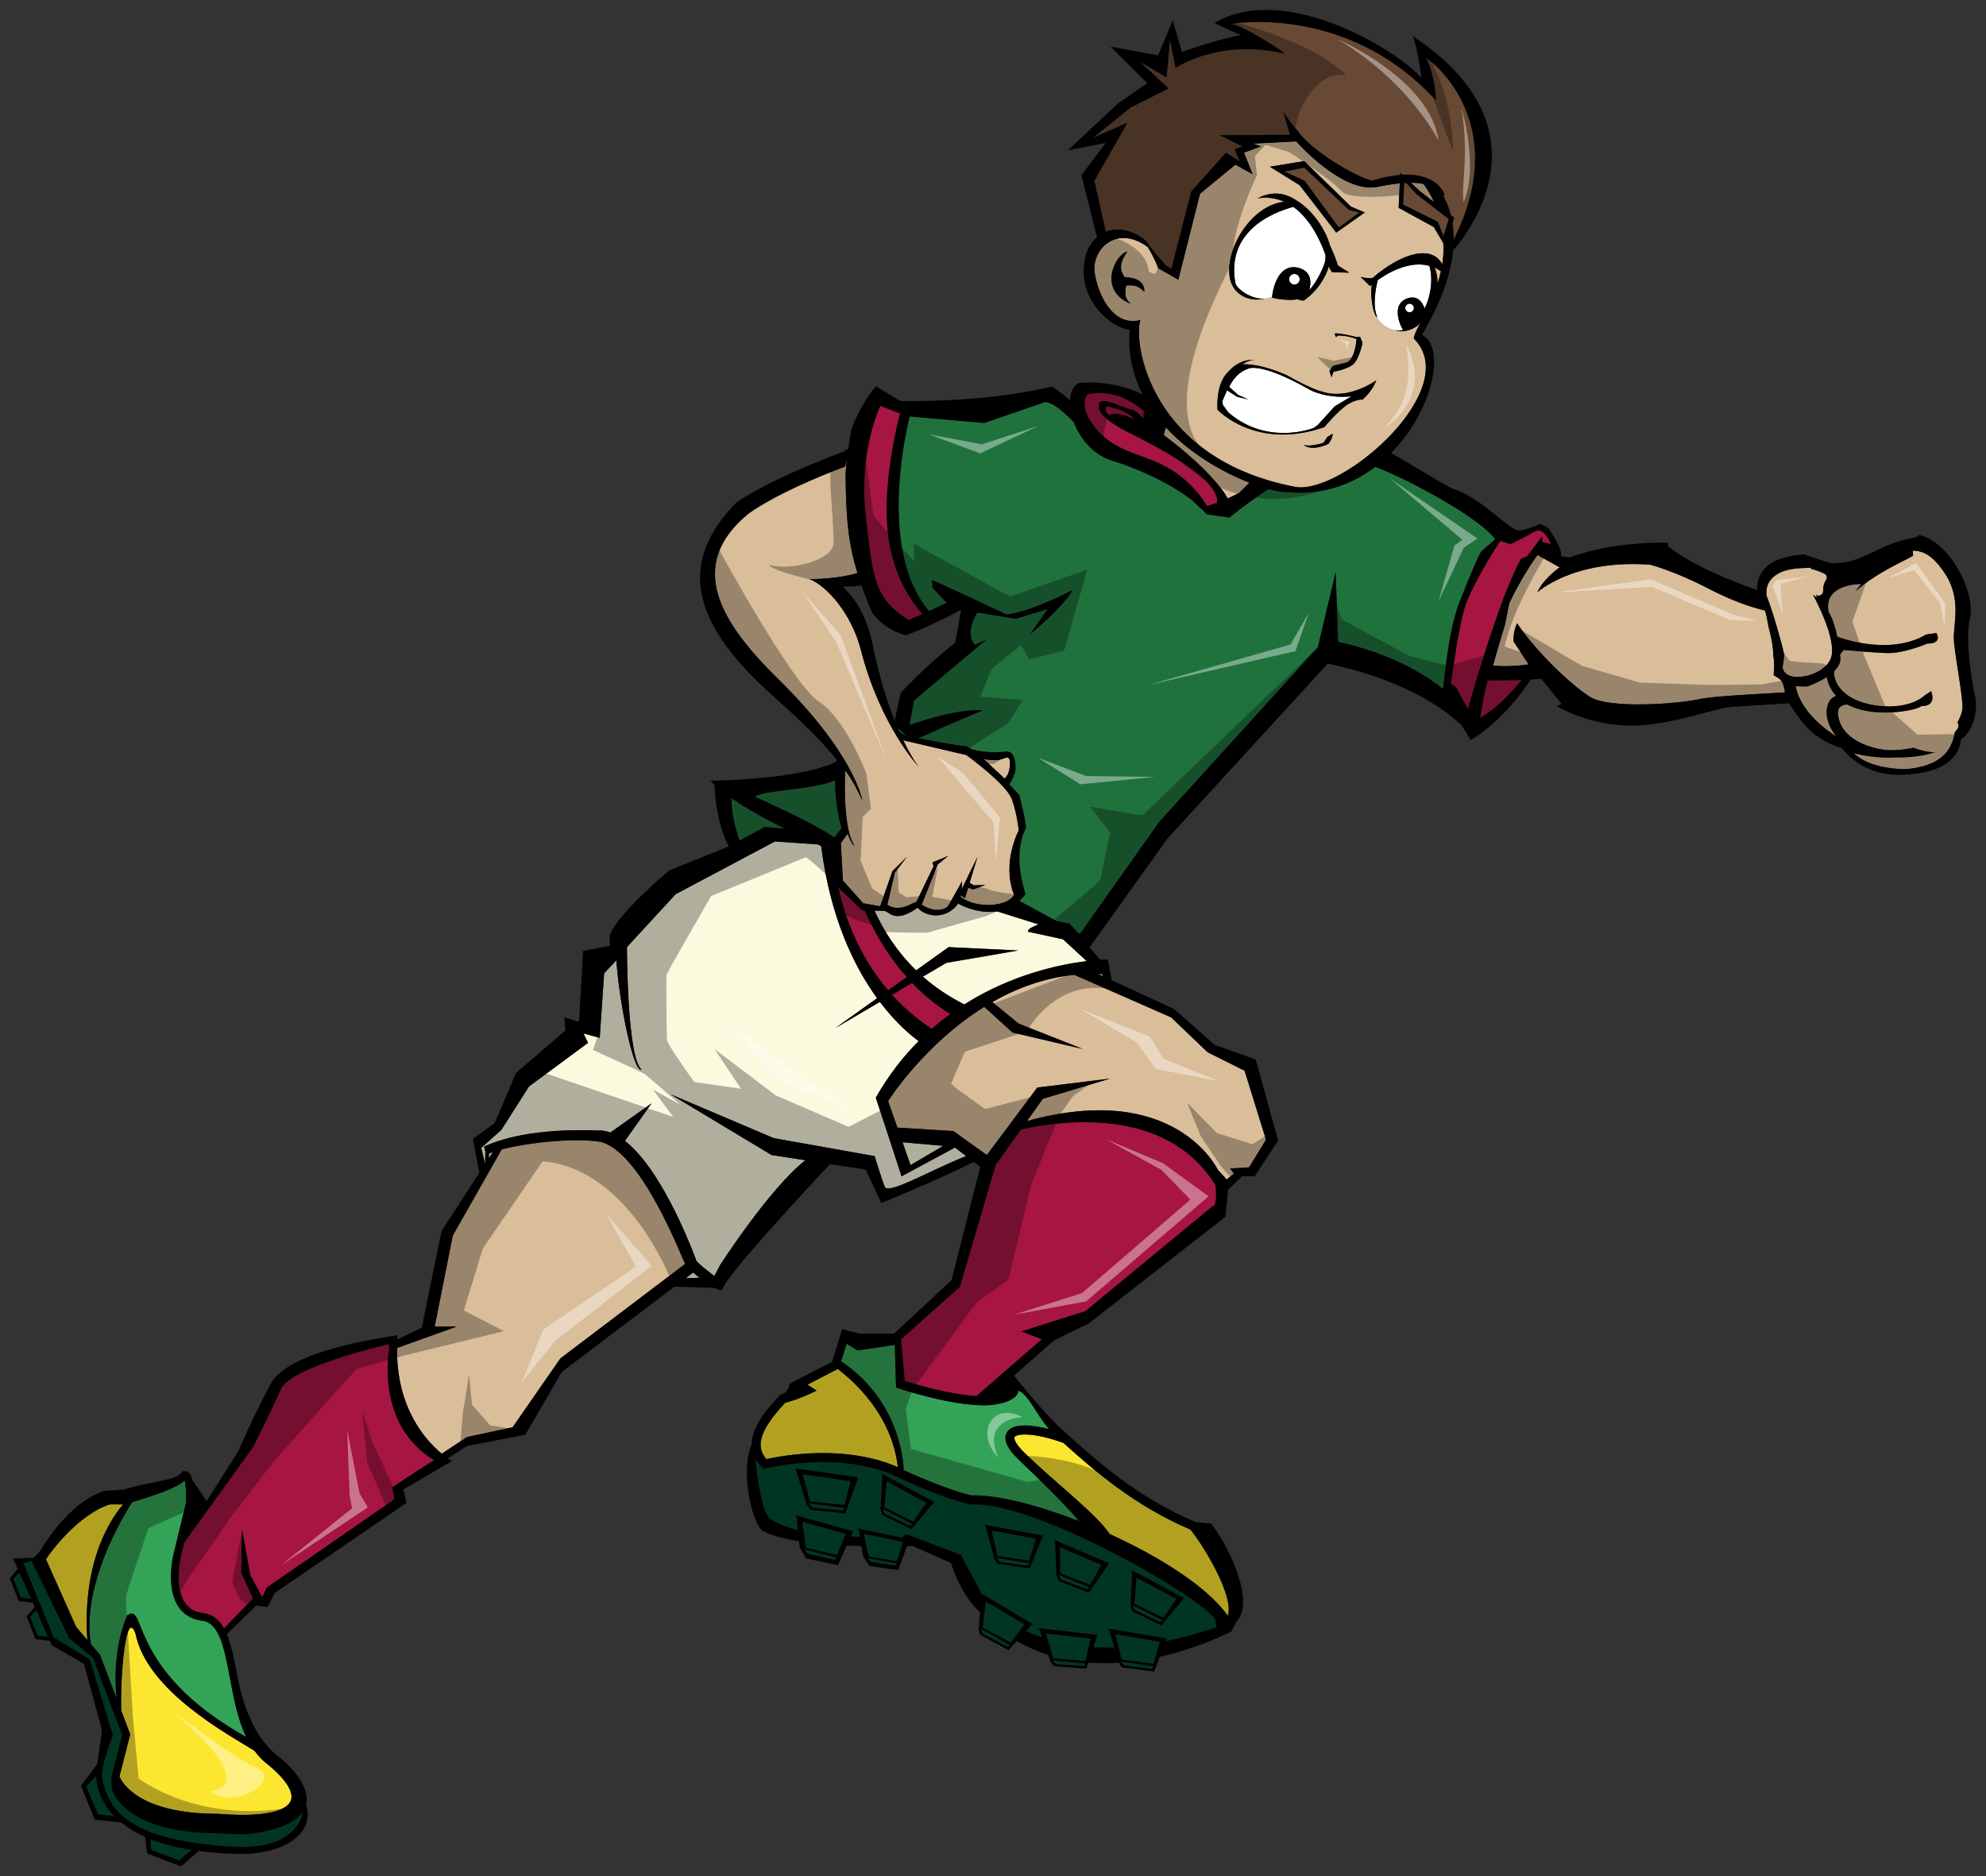 <?xml version="1.0" encoding="utf-8"?>
<!-- Generator: Adobe Illustrator 17.0.0, SVG Export Plug-In . SVG Version: 6.00 Build 0)  -->
<!DOCTYPE svg PUBLIC "-//W3C//DTD SVG 1.1//EN" "http://www.w3.org/Graphics/SVG/1.1/DTD/svg11.dtd">
<svg version="1.1" id="layer_1" xmlns="http://www.w3.org/2000/svg" xmlns:xlink="http://www.w3.org/1999/xlink" x="0px" y="0px"
	 width="200px" height="189px" viewBox="0 0 200 189" style="enable-background:new 0 0 200 189;" xml:space="preserve">
<rect x="0" y="0" width="200" height="189" fill="#333333" stroke="none"/>
<path id="color9" style="fill:#33A457;" d="M99.137,141.553c1.131,0,3.27-0.353,3.443-1.48c1.033,0.449,1.692,2.287,3.076,3.877
	c-1.599-0.406-3.636-0.681-4.25,0.318c-0.413,0.675-0.027,1.594,1.152,2.729l0.421,0.404c1.787,1.718,4.208,4.048,5.677,5.811
	c-4.056-1.578-7.978-2.589-10.519-2.589c-0.104,0-0.206,0.002-0.307,0.006c-2.522-0.564-6.797-2.535-6.803-2.535
	c-0.002-0.001-0.011-0.006-0.015-0.009c-0.065-1.52-0.703-7.179-6.311-10.982l0.56-1.751l1.08,0.677l3.774-0.563l0.123,4.29
	l0.297,0.1C90.739,139.925,95.589,141.553,99.137,141.553z M20.378,163.253c-1.05-0.133-1.857-0.604-2.398-1.397
	c-1.329-1.955-0.538-5.178-0.503-5.313l1.234-5.104c0.057-0.912,0.006-1.887-0.114-2.316c-0.867,0.776-2.767,1.406-5.291,2.188
	c-2.001,3.127-5.011,9.276-4.15,14.299l0.914,1.065l1.671,4.399c-0.229-2.268-0.144-5.483,1.061-8.357
	c2.018-1.454-0.131,5.457,11.982,12.237c-0.853-1.788-1.26-3.94-1.633-5.928C22.594,166.047,22.112,163.474,20.378,163.253z"/>
<path id="color8" style="fill:#A71543;" d="M122.057,121.54l-12.755,10.525l-6.43,2.042l2.031,0.792l-6.566,5.72
	c-2.802-0.18-6.206-1.205-7.218-1.525l-0.387-4.181l5.94-5.308l3.598-12.263l2.542-3.571c3.617-0.824,14.626-2.544,19.589,5.621
	C122.647,121.678,122.057,121.54,122.057,121.54z M39.201,135.842l-0.076-0.451c0,0-9.858,2.263-10.837,4.527
	c-0.978,2.263-2.784,5.809-2.784,5.809l-6.945,9.648l-0.327,1.355c-0.008,0.032-0.74,3.026,0.392,4.688
	c0.416,0.609,1.021,0.957,1.852,1.063c0.955,0.122,1.602,0.687,2.08,1.536l2.922-3.015l-1.178-2.599l0.075-4.376l0.828,4.602
	l1.212,2.248l0.444-0.965l12.87-8.903l-0.226-1.208c0,0,3.085-2.037,4.214-2.715C37.696,143.389,39.201,135.842,39.201,135.842z"/>
<path id="color7" style="fill:#20723D;" d="M90.396,73.329c0.277,0.218,0.616,0.534,0.934,0.79
	c-0.022-0.004-0.044-0.009-0.066-0.013l-0.684-0.357C90.519,73.609,90.459,73.474,90.396,73.329z M74.477,84.668l2.543-1.38
	l2.056,0.196c-1.814-0.902-3.795-1.965-5.404-3.082C73.635,81.828,74.044,83.478,74.477,84.668z M84.095,78.602
	c0.005,1.629,0.247,3.491,0.663,4.816l-0.737,0.938c-2.288-1.597-7.956-4.07-7.956-4.07C76.231,79.63,81.998,79.554,84.095,78.602z
	 M150.571,54.324l-1.406,1.229c-0.565,0.9-2.294,5.379-2.294,5.379c-0.96,2.714-1.221,5.86-1.551,8.464
	c-3.406-2.76-7.741-4.12-10.573-4.757l-0.235-7.035l-1.801,7.589l-1.009,1.111c-0.072,0.043-0.145,0.087-0.216,0.13
	c0.026,0.004,0.058,0.01,0.085,0.014L116.768,82.75l-8.001,11.303l-0.322-0.175l-0.72-0.856l-1.283-0.23l-3.776-2.048
	c0.213-0.2,0.419-0.421,0.604-0.689c-0.896-2.889-0.75-5.09,0.054-6.68c-0.018-0.73-0.677-3.291-0.677-3.291
	s-0.405-0.449-0.998-1.072c0.248-0.389,0.569-1.033,0.605-1.393c0.081-0.744-0.073-2.046-1-1.918
	c-0.667,0.093-1.939,0.139-3.378-0.216c-0.302-0.208-0.557-0.341-0.717-0.342c-0.531-0.003-2.679-0.402-4.645-0.789
	c3.5-1.597,6.446-2.803,6.446-2.803c-2.64-0.24-7.373,1.482-7.373,1.482l0.454-2.468l7.3-6.166l-1.182,0.573
	c-1.054-1.321,0.267-3.279,0.267-3.279l3.847,0.639l3.239-0.984l-1.751,2.504c0,0,3.117-2.481,4.265-4.419
	c0,0-4.353,2.281-6.69,2.455L97.84,60.23l-3.984-1.812l0.057,0.801l1.445,1.511l-1.806,0.813
	c-4.989-5.878-2.483-17.396-1.942-19.596l7.504,0.659l6.112-2.104c0.818-0.024,2.124,1.202,2.91,2.026
	c0.621,1.64,1.941,3.284,3.867,3.873c3.941,1.212,7.215,3.236,8.116,4.058c0.902,0.823,1.422,1.352,1.422,1.352l2.272,0.319
	c1.136-0.942,2.882-2.201,3.927-2.867c0.852,0.232,1.52,0.331,1.899,0.3c3.537,0.349,6.518-0.765,8.861-2.54
	C142.466,48.538,149.342,52.452,150.571,54.324z"/>
<path id="color6" style="fill:#FBFADF;" d="M111.07,98.328l-0.482-0.221c0.138,0.004,0.273,0,0.411,0.008
	C111.026,98.195,111.048,98.26,111.07,98.328z M69.055,128.745l1.385-0.043c-0.224-0.177-0.438-0.355-0.632-0.527L69.055,128.745z
	 M92.257,97.739c-1.968-1.914-3.295-4.038-4.188-6.016l1.042,0.025l0.368,0.201c0.633,0.501,1.553,0.472,2.94-0.528
	c0.624,0.84,2.8,1.371,4.074-0.414c0.79,0.479,2.373,1.014,3.927,0.792l4.168,1.309c-0.488,0.217-1.095,0.418-1.068,0.737
	l3.528,0.762l2.387,2.202c-2.688,0.331-7.543,1.331-12.324,4.363c-1.619-0.814-2.997-1.768-4.169-2.799l2.365-1.39l7.226-1.245
	l-7-0.339L92.257,97.739z M49.235,116.187c0.121-0.05,0.255-0.1,0.398-0.147l-0.405,0.624L49.235,116.187z M96.166,115.586
	l1.131,0.861c-3.228,1.256-7.461,3.722-8.16,3.178c-0.339-0.793-1.056-3.174-1.056-3.174l-10.16-1.813l-10.386-4.413l10.16,6.112
	l3.414,0.528c-3.599,2.806-8.569,10.524-8.569,10.524l-0.603,1.133c0,0-0.725-0.533-1.27-1l0.034-0.025
	c-0.024,0-0.046-0.005-0.07-0.006c-0.332-0.287-0.587-0.546-0.548-0.631c-1.597-4.203-4.241-9.686-7.15-11.943l2.685-3.786
	l-4.155,2.945c-0.268-0.096-0.538-0.167-0.809-0.194c-7.016-0.296-10.373,0.924-11.907,1.605c0.005,0.018,0.015,0.028,0.018,0.046
	c0.028,0.155,0.071,0.308,0.114,0.459l-0.027,1.25l-0.004,0.007l-0.39-1.629l2.032-1.813l2.785-4.375l5.942-4.391l-0.46-0.949
	l1.638,0.447l0.444-6.503l1.228-1.3c0.323,4.53,1.76,11.386,2.535,10.996c-1.467-1.244-1.467-12.336-1.467-12.336l4.905-5.328
	l9.996-5.311l4.309,0.295c0.125,0.059,0.237,0.113,0.351,0.168c0.915,7.285,3.36,12.202,5.633,15.325l-4.197,3l4.475-2.628
	c1.667,2.201,3.197,3.439,3.903,3.947c-1.57,1.579-3.04,3.456-4.314,5.7c0.677,2.036,2.596,7.922,2.596,7.922L96.166,115.586z
	 M90.889,115.052l4.109,0.365l-3.303,1.939L90.889,115.052z"/>
<path id="color5" style="fill:#DABD99;" d="M101.711,76.717c0.022,1.096-0.35,1.542-0.559,1.706c-0.286-0.291-0.637-0.628-1.04-0.98
	c-0.348-0.343-0.7-0.677-1.04-0.984c0.452,0.068,0.985,0.129,1.358,0.098C101.175,76.496,101.6,75.936,101.711,76.717z
	 M117.394,43.037l-0.199,0.787c4.649,3.47,6.325,6.019,6.418,6.392c0.339-0.15,0.733-0.337,1.157-0.55l1.055-1.045
	C123.218,47.603,119.899,45.756,117.394,43.037z M130.545,49.058c4.81,0.647,16.889-9.961,11.831-14.958
	c0.01-0.306,0.281-0.857,0.653-1.586c-0.074,0.08-0.146,0.156-0.219,0.226c-0.121,0.117-0.275,0.217-0.441,0.305
	c-0.02,0.01-0.036,0.021-0.056,0.031c-0.164,0.081-0.34,0.145-0.519,0.193c-0.024,0.007-0.045,0.013-0.069,0.019
	c-0.184,0.046-0.364,0.073-0.537,0.08c-0.014,0-0.025,0-0.039,0c-0.18,0.004-0.345-0.012-0.481-0.055c-0.001,0-0.001,0-0.001,0
	c-0.959-0.12-1.774-0.816-2.047-1.42l0,0c-0.078-0.06-0.157-0.213-0.232-0.438c-0.003-0.009-0.006-0.019-0.009-0.028
	c-0.033-0.101-0.063-0.208-0.093-0.331c-0.008-0.035-0.016-0.07-0.023-0.106c-0.023-0.105-0.045-0.21-0.064-0.325
	c-0.012-0.067-0.021-0.135-0.03-0.204c-0.014-0.095-0.027-0.187-0.037-0.284c-0.01-0.095-0.016-0.191-0.023-0.288
	c-0.005-0.078-0.012-0.155-0.015-0.233c-0.003-0.116,0-0.228,0.002-0.341c0.002-0.059,0-0.12,0.004-0.177
	c0.01-0.167,0.027-0.329,0.056-0.477c-0.115,0.094-0.182,0.153-0.182,0.153l-0.959-0.932c0,0,0.633,0.192,1.197,0.124
	c2.925-2.528,5.972-3.395,7.032-1.387c0.109-0.691,0.149-1.404,0.105-2.13l-0.959-1.622l-3.538-1.933l0.114-2.471
	c-0.684,0.069-1.436,0.193-2.26,0.36c-3.513,0.714-8.174-4.582-8.174-4.582l-4.339,0.222l0.79,0.287l-1.708,0.622l0.871,2.172
	l-1.732-0.958l-3.561,2.919l-2.189,8.674l-2.003-1.153c0,0-0.548-1.328-1.075-2.142c-2.648-1.961-5.018-0.471-5.364,1.8
	c-0.198,1.288,1.251,6.452,4.624,5.547C114.085,34.422,115.742,46.293,130.545,49.058z M133.76,44.719
	c-1.849,0.819-2.463,0.079-2.463,0.079c0.643,0.257,1.986-0.195,1.986-0.195l0.385-0.593l0.545-0.322
	C134.183,44.257,133.76,44.719,133.76,44.719z M137.208,34.521c0,0-0.341,1.867-1.128,2.321c-0.785,0.454-1.784,0.599-1.784,0.599
	l-0.207,0.572l-0.209-0.622l0.351-0.542c0,0,0.411-0.08,1.325-0.322c0.915-0.244,1.058-2.38,1.058-2.38
	c-1.051-0.411-1.926-0.341-1.926-0.341l-0.132,0.166l-0.149-0.315l0.116-0.091c1.174,0.115,2.104,0.398,2.104,0.398l0.337-0.05
	L137.208,34.521z M131.341,16.228l4.701,4.577l1.396,0.598l-2.87,2.029l-3.688-4.776l-2.998-1.862L131.341,16.228z M129.337,20.319
	c-1.312-0.583-2.398-0.388-2.681-0.351c1.485-0.775,2.787-0.528,3.89,0.208c1.681,0.991,2.975,3.018,3.392,4.538
	c0.53,1.149,0.808,2.032,0.808,2.032l1.139,0.716l-1.735-0.051c0,0-0.186-0.215-0.321-0.583c-0.769,2.403-2.571,3.454-2.571,3.454
	s-0.222-0.008-0.588-0.141c-0.646,0.131-1.916,0.034-2.571-0.17c0.002-0.019,0.005-0.039,0.007-0.058
	c-0.19,0.069-0.532,0.167-0.963,0.203c0,0,0,0-0.001,0c-0.337,0.067-0.685,0.075-1.027,0.022c-0.011-0.001-0.021-0.004-0.031-0.006
	c-0.158-0.026-0.312-0.062-0.463-0.112c-0.03-0.01-0.06-0.024-0.09-0.035c-0.13-0.048-0.257-0.101-0.379-0.168
	c-0.051-0.028-0.097-0.063-0.146-0.094c-0.098-0.062-0.195-0.123-0.284-0.198c-0.064-0.054-0.12-0.119-0.18-0.179
	c-0.065-0.067-0.134-0.13-0.192-0.205c-0.069-0.089-0.124-0.192-0.181-0.293c-0.036-0.063-0.079-0.118-0.11-0.185
	c-0.08-0.175-0.145-0.365-0.187-0.57C123.281,25.222,125.928,20.679,129.337,20.319z M123.632,37.517
	c1.288-1.534,2.805-1.26,2.805-1.26c-0.564-0.1-1.31,0.44-1.31,0.44c1.952-0.091,4.488,1.109,4.488,1.109
	c2.502,1.431,3.524,1.639,3.524,1.639c2.67,0.9,5.465-1.142,5.465-1.142c-0.439,1.163-1.385,1.946-1.385,1.946
	c-0.788-0.045-1.682,0.609-1.682,0.609c-0.893,0.653-2.141,2.123-2.141,2.123l-0.092,0.025l0.146-0.011
	c-6.99,2.463-10.849-1.738-10.849-1.738C122.484,38.411,123.632,37.517,123.632,37.517z M115.24,29.391
	c-0.589-0.558-0.865-0.707-1.84-0.633c-0.127,0.836-0.176,1.264,0.467,1.838c0,0,0,0,0,0c-3.391-1.369-1.55-5.008-0.332-5.253
	c-1.243,1.687-0.308,2.355-0.307,2.569c1.235,0.048,2.032,0.44,2.013,1.476C115.241,29.389,115.241,29.389,115.24,29.391z
	 M143.015,19.276l-0.926-0.869c0.469,0,0.893,0.04,1.272,0.125c0.435,0.601,0.787,1.21,1.055,1.824L143.015,19.276z M144.463,26.953
	c0.218,0.096,0.433,0.219,0.645,0.366c-0.096,0.432-0.213,0.851-0.344,1.258C144.781,28.03,144.691,27.481,144.463,26.953z
	 M108.189,98.191l9.745,4.279l3.675,3.516l3.726,1.862l2.158,6.954l-1.705,2.779l-1.92,0.114l0.397,0.517l-0.736,0.592l-0.902-0.996
	c0,0-4.244-9.025-19.208-4.89l1.596-2.241l6.775-2.036l-7.338,0.905l-5.07,6.795l-3.378-2.417l-5.631-0.345l-0.937-2.676
	c0,0,3.581-5.691,9.683-9.488l2.848,2.585l7.074,1.659l-6.472-2.564l-2.637-2.164C102.345,99.553,105.116,98.503,108.189,98.191z
	 M85.108,77.601c-0.044,1.172-0.098,4.133,0.37,6.118l0.033,0.076l-0.01,0.012c0.138,0.557,0.316,1.033,0.553,1.358
	c-0.18-0.023-0.428-0.479-0.683-1.183l-0.692,0.93l0.207,3.783l2.043,2.286l1.712,0.298l1.237-3.541l1.451-1.43l-1.226,1.612
	l-0.742,3.222c1.242,0.783,2.478-0.187,2.93-0.305l1.727-3.583l-0.104-0.391l1.582-0.651l-1.052,0.849l-1.624,4.058
	c1.351,0.887,2.445,0.489,2.702,0.068c0.279-0.459,1.36-2.421,1.36-2.421l-0.019,0.771l1.574-3.226l-0.787,2.6l0.403,0.264
	l1.188-0.04l-1.246,0.458l-0.497-0.18l-0.314,1.04l-0.452-0.28c0,0,0.01,0.071,0.013,0.164c1.614,1.251,4.752,0.982,5.377-0.201
	c-1.277-3.233,0.472-6.495,0.472-6.495s-0.149-1.593-0.683-3.119c-0.533-1.527-4.583-4.468-4.583-4.468l-6.371-1.491
	c0.639,1.326,1.193,2.197,1.527,2.637c0,0-3.842-4.134-5.792-11.75c-0.913-3.566-3.351-6.385-5.154-7.119
	c0,0,2.686,0.036,4.812-0.614c-0.199-0.662-0.384-1.328-0.534-2.01c-0.572-2.599-0.628-5.321-0.662-8.014
	c0.035-0.448,0.069-0.891,0.123-1.364l-0.022,0.022c-0.048,0.215-0.11,0.428-0.15,0.642c-2.977,1.127-6.969,2.821-9.685,4.708
	c-6.425,5.236-2.85,11.003,2.946,16.69c7.742,7.6,8.481,12.241,8.481,12.241C86.763,80.446,85.876,78.511,85.108,77.601z
	 M60.499,115.017c-2.716-0.438-7.298,0.064-9.978,0.759l-4.922,8.672l-1.824,9.173h2.215l-6.009,2.154
	c-0.075,6.034,2.88,9.313,4.507,10.649l2.541-1.678l4.59-0.981l4.817-6.94l12.562-9.518
	C68.598,126.558,64.624,116.067,60.499,115.017z M195.732,57.563c-1.116-1.594-1.988-2.071-3.102-2.106
	c0.005,0.17,0.014,0.34,0.023,0.521c-0.653,0.423-3.586,1.627-5.773,3.557c0,0,0.216-0.303,0.561-0.716
	c-0.345,0-3.797,0.071-3.303,2.777c0.445,0.794,0.712,1.691,0.885,2.541c0.317,0.122,5.271,1.951,8.937-0.216l1.045-0.156
	c0,0,0.68,1.053-0.92,1.061c0,0-2.343,1.013-4.069,0.953c-1.203-0.04-3.22-0.215-4.329-0.316c-0.134,0.136-0.275,0.301-0.39,0.485
	c0.011,0.093,0.02,0.185,0.032,0.271c0.058,0.517-0.217,0.987-0.628,1.391c-0.026,0.511,0.111,1.494,1.333,2.401
	c1.744,1.299,5.871,1.723,7.773,0.053l0.67-0.447c0,0,0.638,1.5-0.937,1.49c-0.225,0.13-0.501,0.248-0.845,0.336
	c-1.265,0.325-4.473,0.7-6.662-0.486c-0.642,0.023-1.274,0.354-0.76,1.766c0.903,2.485,4.614,2.819,4.614,2.819
	s0.964,0.116,2.307-0.127c0.165-0.03,0.324-0.062,0.477-0.095c0.708,0.263,1.423,0.451,2.185,0.454
	c-2.36,0.731-4.255,0.424-4.308,0.548c-1.312,0.012-2.631-0.151-3.898-0.456c0.862,0.774,2.328,1.526,5.148,1.616
	c2.729-0.203,4.025-1.152,4.634-2.346c-0.008,0.004-0.014,0.009-0.022,0.012c0.087-0.147,0.147-0.309,0.22-0.463
	c0.111-0.311,0.189-0.631,0.237-0.957c0.025-0.021,0.052-0.033,0.075-0.061c0.086-0.104,0.162-0.213,0.233-0.324
	c0.008-0.021,0.014-0.04,0.023-0.063c0.074-0.195,0.027-0.371-0.068-0.508c0.289-0.502,0.435-0.984,0.493-1.327
	c0.143-0.867-0.78-5.472-0.857-7.042C196.685,62.835,197.632,60.269,195.732,57.563z M184.917,70.101
	c-0.454-0.49-0.793-1.115-0.965-1.903c-0.907,0.591-1.922,0.937-1.922,0.937c-0.459,0.021-0.854,0.004-1.203-0.036
	c0.491,2.721,3.436,4.664,4.006,5.018l0.079,0.029c-1.07-1.32-1.157-2.675-0.698-3.474
	C184.425,70.308,184.688,70.157,184.917,70.101z M184.421,66.18c0.556-1.945-1.839-6.265-1.839-6.265
	c0.137,0.085,0.263,0.182,0.383,0.282c-0.02-0.104-0.04-0.204-0.06-0.307c0.241,0.279,0.717,0.004,0.699-0.377
	c-0.019-0.393,0.08-0.788,0.298-1.115c0.161-0.241,0.044-0.503-0.192-0.626c-0.181-0.09-1.027-0.448-1.324-0.469
	c-0.005-0.039-0.014-0.081-0.022-0.12c-1.311,0.04-2.623,0.071-3.599,0.788c-1.146,0.843-0.854,2.055-0.854,2.055
	c0.797,2.068,1.66,5.339,1.734,5.782c0.073,0.444-0.137,1.364-0.137,1.364C179.701,69.028,183.865,68.125,184.421,66.18z
	 M178.61,67.989c0.099-0.659,0.067-1.309-0.023-1.957c-0.029-1.021-0.252-2.062-0.494-2.914c-0.088-0.549-0.193-1.09-0.341-1.618
	c-1.918-0.483-3.598-1.122-5.914-2.322c-3.173-1.645-5.627-2.296-5.627-2.296c-7.766-0.589-11.393,2.779-11.393,2.779
	c0.531-1.223,1.886-2.259,2.24-2.514l-2.215-1.244c0,0-1.28,1.618-2.855,4.845l-0.405,2.08c0,0-0.6,1.945-1.225,4.196
	c1.583,0.218,3.579-0.104,3.579-0.104l-1.509-2.3c-0.07-1.032,0.35-1.845,0.35-1.845c1.839,2.777,5.352,6.161,7.34,7.415
	c1.984,1.253,9.048,0.683,11.029,0.227c1.296-0.296,6.007-0.521,8.607-0.671c-0.042-0.349-0.105-0.695-0.276-1.028
	C179.262,68.295,178.888,68.222,178.61,67.989z"/>
<path id="color4" style="fill:#684933;" d="M111.356,23.339l-1.152-5.133l3.329-5.837l-3.442,1.499l3.746-3.028l3.84-1.932
	l-2.863-2.674l2.664,1.564l0.344-3.808l0.565,2.847c0,0,4.349-2.981,10.939-1.448c0.037-0.148-4.145-2.819-5.365-2.981
	c2.563-0.403,12.708-0.986,20.633,7.698c-0.021-1.741-0.589-3.61-1.012-4.289c1.215,0.736,8.529,7.009,2.807,18.316
	c0.003-0.586-0.039-1.125-0.115-1.62l0.168-0.598l-0.341-0.263c-0.198-0.78-0.475-1.42-0.759-1.93
	c0.08-0.042,0.145-0.104,0.145-0.104s-0.675-2.211-4.257-2.015l-0.216-0.202l-0.01,0.222c-0.797,0.063-1.721,0.235-2.814,0.576
	c-1.901-0.434-6.326-3.264-7.399-4.885c-0.989-1.105-1.549-2.046-1.549-2.046l0.665,2.315l-7.062,0.041l2.296,1.133l-0.811,0.277
	l0.533,1.212l-1.399-0.856l-3.496,3.883l-2.008,7.835l-0.604-0.422l-1.555-1.829C115.348,23.808,113.156,22.638,111.356,23.339z
	 M134.823,22.922l2.068-1.512l-1.044-0.262l-4.501-4.265l-1.986,0.39l2.038,0.951L134.823,22.922z M141.608,18.42
	c-0.064,0.003-0.128,0.009-0.192,0.013l-0.12,2.17l3.503,1.732l0.567,1.465l0.533-1.737l-3.254-2.514L141.608,18.42z"/>
<path id="color3" style="fill:#A71543;" d="M110.103,42.828c-1.557-2.108-0.581-3.106-0.581-3.106
	c2.778-0.627,4.967,1.049,5.673,1.684l-0.066,0.784c-0.254-0.37-0.67-0.803-1.283-0.961c-1.145-0.293-3.044-1.395-3.194-0.47
	c-0.148,0.925,1.2,1.795,2.261,2.421c0.991,0.583,9.967,4.596,9.656,7.461c-0.662,0.245-1.007,0.321-1.007,0.321
	c-1.63-2.585-3.65-3.894-5.793-4.708C113.619,45.439,111.657,44.934,110.103,42.828z M111.691,41.813
	c0.904-0.468,2.549,0.436,2.549,0.436c-0.714-0.971-2.8-1.332-2.8-1.332C111.16,41.501,111.691,41.813,111.691,41.813z
	 M93.832,103.629c0.616-0.538,1.24-1.036,1.872-1.494c-0.865-0.515-2.287-1.502-3.846-3.126l-2.026,1.188
	C90.949,101.434,92.27,102.595,93.832,103.629z M86.83,91.694l-2.405-2.293c0.704,3.155,2.142,6.983,5.015,10.351l1.872-1.338
	c-1.457-1.634-2.976-3.824-4.223-6.714L86.83,91.694z M91.517,62.457l1.383-0.621c-1.026-1.116-2.789-3.539-3.402-7.517
	c-0.719-4.627,0.594-10.543,1.134-12.673l-1.978-0.764c0,0-2.197,4.513-1.479,10.915C87.897,58.198,87.989,60.236,91.517,62.457z
	 M153.776,56.04l1.521-2.003l0.017,0.548l0.876,0.214c-0.177-0.391-0.407-0.797-0.689-1.086c0,0-0.392-0.515-0.973-0.161
	c-0.578,0.353-2.402,1.267-2.402,1.267s-0.391-0.131-1.047-0.336c-0.685,1.061-3.061,4.825-3.648,6.982
	c-0.581,2.13-1.152,6.168-1.317,7.389l0.495,0.353l1.214,2.202c0,0,3.085-11.073,5.352-15.121L153.776,56.04z M149.061,72.283
	c0,0,1.694-0.728,4.155-3.78l-3.403,0.039C149.373,70.158,149.266,71.132,149.061,72.283z"/>
<path id="color2" style="fill:#FDE62F;" d="M123.643,162.742c-2.035-2.89-6.827-5.923-11.906-8.232
	c-1.2-1.883-5.476-5.209-8.133-7.762l-0.419-0.403c-0.991-0.954-1.093-1.465-1.01-1.602c0.184-0.295,1.673-0.559,4.915,0.59
	c3.113,2.821,7.246,6.38,12.788,8.729C121.228,155.699,124.331,160.847,123.643,162.742z M26.774,177.571
	c-0.443-0.348-0.81-0.771-1.144-1.224c-2.645-1.648-10.844-6.031-11.985-11.812c-0.958-2.597-1.523,3.975-1.443,7.749l0.914,2.404
	l-1.084,4.24c0.225,0.56,1.875,3.768,9.939,3.768c0.902,0.07,1.715,0.106,2.447,0.106c3.807,0,4.693-0.92,4.882-1.467
	C29.606,180.451,28.685,179.081,26.774,177.571z M12.383,151.531l-1.331,0.002c-3.033,0.946-5.902,4.666-6.42,5.526l3.048,6.827
	l1.12,1.307C8.602,162.709,8.53,156.247,12.383,151.531z M84.371,137.887l-3.063,1.584l0.922,0.593c0,0-1.402,0.762-3.164,1.236
	c-2.482,2.66-3.046,4.331-1.892,5.666c1.952-0.403,3.862-0.607,5.684-0.607c3.911,0,6.466,0.927,7.561,1.427
	C89.805,142.479,85.998,139.15,84.371,137.887z"/>
<path id="color1" style="fill:#004C31;" d="M118.46,161.047l-1.298,1.903l-2.913-1.412l0.201-2.624L118.46,161.047z
	 M114.283,162.175l2.53,1.21l0.29-0.177l-3.008-1.52L114.283,162.175z M81.316,156.492l2.73,0.64l0.245-0.231l-3.262-0.846
	L81.316,156.492z M99.275,161.316l0.039,0.076c-0.024,0.023-0.039,0.061-0.061,0.091l-0.301,2.43l2.842,1.546l1.385-1.839
	l-3.904-2.319L99.275,161.316z M93.285,151.37l-3.993-2.162l-0.222,2.623l2.901,1.431L93.285,151.37z M91.623,153.695l0.288-0.173
	l-2.996-1.546l0.186,0.489L91.623,153.695z M81.843,151.857l3.006,0.301l0.227-0.282l-3.603-0.443L81.843,151.857z M117.412,165.31
	l0.108-0.279l-5.907-0.997l0.133,0.27l0.468,1.643c-0.737,0.02-1.426,0-2.093-0.04l0.404-1.229l-5.95-0.689l0.148,0.269l0.234,0.682
	c-0.596-0.204-1.14-0.424-1.633-0.655l0.649-0.715l-5.119-3.043l-2.078-3.895l-5.306-2.037c0,0-0.189,0.018-0.496,0.042l-0.01,0.264
	l-4.581-0.949l0.111,0.246l0.096,0.584c-0.298-0.003-0.603-0.011-0.912-0.021l0.231-0.519l-5.77-1.618l0.106,0.286l0.115,1.212
	c-1.065-0.265-2.03-0.621-2.775-1.112c-0.888-0.623-1.356-4.457-1.515-6.069c0.157,0.285,0.356,0.568,0.631,0.843l0.173,0.176
	l0.241-0.052c1.977-0.427,3.909-0.645,5.745-0.645c4.968,0,7.674,1.593,7.744,1.63c0.181,0.085,4.477,2.066,7.092,2.634l0.059,0.013
	l0.061-0.001c6.536-0.333,23.338,9.447,24.533,11.544l0.167,0.792l0.033,0.011C120.711,164.52,119.005,164.981,117.412,165.31z
	 M86.431,148.808l-6.389-0.912l0.154,0.289l0.936,2.997l0.107,0.342l0.018,0.06l0.014-0.011l0.238,0.369l0.171,0.139l3.448,0.357
	L86.431,148.808z M94.075,151.286l-5.272-2.854l0.041,0.302l-0.146,2.913l-0.017,0.333l-0.003,0.057l0.015-0.004l0.09,0.397
	l0.104,0.176l2.889,1.421L94.075,151.286z M105.043,154.665l-5.892-1.087l0.131,0.275l0.758,2.815l0.086,0.321l0.015,0.055
	l0.015-0.01l0.204,0.352l0.154,0.135l3.186,0.46L105.043,154.665z M111.696,157.467l-5.51-2.357l0.068,0.296l0.121,2.914
	l0.014,0.331l0.001,0.059l0.017-0.006l0.124,0.388l0.121,0.166l3.006,1.149L111.696,157.467z M119.248,160.958l-5.292-2.813
	l0.041,0.301l-0.123,2.914l-0.014,0.33l-0.001,0.059l0.015-0.005l0.093,0.397l0.104,0.175l2.899,1.4L119.248,160.958z M85.04,151.59
	l0.624-2.402l-4.839-0.692l0.752,2.734L85.04,151.59z M109.474,160.09l0.273-0.198l-3.125-1.265l0.229,0.47L109.474,160.09z
	 M109.783,159.627l1.135-2.004l-4.173-1.788l0.017,2.631L109.783,159.627z M103.651,157.192l0.667-2.205l-4.463-0.823l0.595,2.563
	L103.651,157.192z M100.676,157.322l2.774,0.39l0.224-0.253l-3.326-0.543L100.676,157.322z M3.033,162.881l0.759,1.867l1.05,0.122
	l-1.193-2.673L3.033,162.881z M8.691,179.954l1.167,2.783l1.648,0.186c-1.658-1.718-1.806-3.483-1.816-4.047L8.691,179.954z
	 M1.944,158.382l-0.597,0.663l0.758,1.866l1.022,0.119L1.944,158.382z M15.227,186.344l2.825,1.049l1.235-1.058
	c-1.642-0.264-3.007-0.64-4.135-1.087L15.227,186.344z M113.19,167.752l2.781,0.35l0.22-0.258l-3.333-0.494L113.19,167.752z
	 M112.957,167.16l3.208,0.42l0.633-2.218l-4.474-0.756L112.957,167.16z M106.345,167.623l2.795,0.202l0.206-0.269l-3.354-0.317
	L106.345,167.623z M106.082,167.045l3.226,0.248l0.517-2.246l-4.508-0.521L106.082,167.045z M24.441,184.756
	c-0.753,0-2.481-0.111-2.482-0.111c-9.42,0.002-10.639-4.246-10.686-4.427l-0.049-1.27l1.076-4.213l-2.94-7.747l-2.393-1.998
	l-3.806-7.793l-0.798,0.252l3.047,7.477l3.632,2.21l2.334,7.671c0,0-1.102,2.537-1.102,4.161c0.713,4.811,5.188,6.436,12.709,7.022
	c6.377,0.495,7.39-2.599,7.552-3.555C29.216,184.554,24.441,184.756,24.441,184.756z M81.147,155.878l3.145,0.755l0.864-2.138
	l-4.371-1.224L81.147,155.878z M87.473,156.773l2.832,0.476l0.635-1.946l-3.946-0.819L87.473,156.773z M98.957,164.55l2.469,1.327
	l0.298-0.161l-2.932-1.662L98.957,164.55z M87.66,157.306l2.457,0.4l0.203-0.221l-2.941-0.549L87.66,157.306z"/>
<path id="fill" style="fill:#FFFFFF;" d="M128.662,28.007c0.02-0.035,0.041-0.067,0.061-0.101
	C128.703,27.94,128.682,27.972,128.662,28.007z M128.891,27.658c-0.026,0.035-0.054,0.068-0.079,0.105
	C128.837,27.726,128.864,27.693,128.891,27.658z M129.17,27.343c0.036-0.033,0.075-0.061,0.113-0.09
	C129.245,27.283,129.206,27.31,129.17,27.343z M128.98,27.54c0.031-0.037,0.065-0.069,0.098-0.103
	C129.046,27.471,129.012,27.503,128.98,27.54z M127.141,30.118L127.141,30.118c0.082-0.016,0.166-0.023,0.246-0.047
	C127.307,30.094,127.223,30.102,127.141,30.118z M130.775,26.981c-0.113-0.03-0.222-0.05-0.326-0.062
	C130.554,26.93,130.662,26.95,130.775,26.981z M129.509,27.105c-0.043,0.023-0.087,0.045-0.128,0.072
	C129.422,27.149,129.466,27.128,129.509,27.105z M130.335,26.917c-0.063-0.003-0.127-0.008-0.188-0.004
	C130.208,26.909,130.272,26.914,130.335,26.917z M129.868,26.957c0.053-0.013,0.109-0.019,0.165-0.026
	C129.977,26.938,129.921,26.943,129.868,26.957z M129.613,27.046c0.048-0.021,0.099-0.036,0.147-0.052
	C129.712,27.011,129.661,27.025,129.613,27.046z M128.247,29.097c0.003-0.011,0.006-0.021,0.009-0.031
	C128.253,29.076,128.25,29.086,128.247,29.097z M128.343,28.763c-0.006,0.018-0.012,0.035-0.018,0.053
	C128.331,28.798,128.337,28.781,128.343,28.763z M128.185,29.376c0.001-0.004,0.002-0.008,0.003-0.011
	C128.186,29.368,128.186,29.372,128.185,29.376z M128.45,28.465c-0.01,0.024-0.021,0.048-0.03,0.073
	C128.43,28.513,128.44,28.489,128.45,28.465z M128.577,28.176c-0.015,0.03-0.031,0.059-0.045,0.091
	C128.546,28.236,128.563,28.207,128.577,28.176z M138.696,31.94c-0.024,0.003-0.051-0.027-0.077-0.047l0,0
	C138.645,31.913,138.671,31.943,138.696,31.94z M140.666,33.314L140.666,33.314c-0.067-0.022-0.132-0.046-0.185-0.08
	C140.533,33.268,140.599,33.292,140.666,33.314z M128.188,29.364c0.018-0.089,0.037-0.178,0.06-0.268
	c0.003-0.011,0.006-0.021,0.009-0.031c0.021-0.083,0.044-0.167,0.069-0.249c0.006-0.018,0.012-0.036,0.018-0.053
	c0.024-0.076,0.05-0.151,0.077-0.225c0.01-0.025,0.021-0.049,0.03-0.073c0.026-0.066,0.053-0.133,0.082-0.198
	c0.014-0.031,0.03-0.061,0.045-0.091c0.027-0.057,0.055-0.115,0.085-0.17c0.02-0.035,0.041-0.067,0.061-0.101
	c0.029-0.048,0.058-0.097,0.089-0.144c0.025-0.037,0.053-0.07,0.079-0.105c0.029-0.039,0.059-0.081,0.09-0.118
	c0.031-0.037,0.065-0.069,0.098-0.103c0.03-0.031,0.06-0.065,0.092-0.094c0.036-0.033,0.075-0.061,0.113-0.09
	c0.032-0.025,0.064-0.053,0.098-0.076c0.041-0.027,0.085-0.049,0.128-0.072c0.035-0.02,0.068-0.042,0.105-0.058
	c0.048-0.021,0.099-0.036,0.147-0.052c0.036-0.012,0.07-0.028,0.107-0.038c0.053-0.013,0.109-0.019,0.165-0.026
	c0.038-0.005,0.074-0.015,0.114-0.018c0.061-0.004,0.125,0.001,0.188,0.004c0.039,0.001,0.075-0.002,0.114,0.002
	c0.105,0.011,0.213,0.031,0.326,0.062c1.41,0.378,1.25,1.626,1.068,2.255c0.849-0.934,1.487-2.401,1.608-2.944
	c0.032-0.204,0.039-0.404,0.035-0.604c-0.953-2.618-2.143-4.077-3.27-4.865c0,0.01,0,0.02,0,0.02
	c-0.791,0.245-6.827,1.775-5.822,7.621c0.095,0.632,1.687,1.769,2.991,1.607c-0.08,0.023-0.164,0.031-0.246,0.047
	c0.431-0.037,0.772-0.134,0.963-0.203c0.018-0.172,0.044-0.353,0.081-0.539C128.186,29.372,128.186,29.368,128.188,29.364z
	 M141.282,33.235c-0.545-0.983-0.992-2.645,0.406-3.17c1.126-0.422,1.606,0.511,1.775,1.007c0.877-1.767,0.732-3.716,0.461-4.306
	c-1.977-0.521-4.076,0.661-5.176,1.44c-0.186,0.741-0.569,2.544-0.053,3.732c-0.025,0.003-0.052-0.027-0.077-0.047
	c0.272,0.605,1.088,1.301,2.047,1.42c-0.067-0.022-0.133-0.046-0.185-0.08C140.752,33.327,141.022,33.313,141.282,33.235z
	 M123.811,41.635c3.63,3.041,7.769,1.735,8.468,1.481l0.426-0.307l1.71-1.884l1.683-1.005c-2.52,0.253-4.138-0.632-4.138-0.632
	c-5.233-2.985-6.334-2.123-6.334-2.123c-1.298,0.455-1.838,1.809-1.838,1.809l0.898,0.801l1.009,0.453l-1.107-0.261l-1.017-0.653
	l-0.479,1.095l0.063,0.399C123.389,41.063,123.569,41.43,123.811,41.635z M141.923,30.588c-0.24,0.015-0.422,0.223-0.407,0.462
	c0.015,0.24,0.223,0.422,0.461,0.407c0.239-0.015,0.421-0.222,0.406-0.462C142.368,30.756,142.16,30.574,141.923,30.588z
	 M130.637,27.671c-0.251-0.157-0.581-0.079-0.736,0.171c-0.155,0.253-0.078,0.582,0.173,0.739c0.249,0.156,0.581,0.08,0.734-0.173
	C130.965,28.159,130.888,27.827,130.637,27.671z"/>
<path id="outline" d="M134.568,23.431l2.87-2.029l-1.396-0.598l-4.701-4.577l-3.459,0.565l2.998,1.862L134.568,23.431z
	 M131.347,16.884l4.501,4.265l1.044,0.262l-2.068,1.512l-3.425-4.697l-2.038-0.951L131.347,16.884z M136.963,33.913l0.245,0.607
	c0,0-0.341,1.867-1.128,2.321c-0.785,0.454-1.784,0.599-1.784,0.599l-0.207,0.572l-0.209-0.622l0.351-0.542
	c0,0,0.411-0.08,1.325-0.322c0.915-0.244,1.058-2.38,1.058-2.38c-1.051-0.411-1.926-0.341-1.926-0.341l-0.132,0.166l-0.149-0.315
	l0.116-0.091c1.174,0.115,2.104,0.398,2.104,0.398L136.963,33.913z M133.668,44.009l0.545-0.322c-0.03,0.57-0.453,1.031-0.453,1.031
	c-1.849,0.819-2.463,0.079-2.463,0.079c0.643,0.257,1.986-0.195,1.986-0.195L133.668,44.009z M198.921,70.168
	c-0.164-0.561-1.131-5.572-0.521-7.936c0.051-0.192,0.073-0.413,0.08-0.647c-0.054-0.088-0.012-0.936-0.063-0.94
	c-0.405-2.576-2.527-6.221-5.204-6.772c-0.045,0.11-0.136,0.206-0.283,0.233c-4.144,0.779-5.141,2.581-8.188,2.615
	c-0.078,0.221-2.708-0.806-3.128-0.898c-0.007,0-0.014-0.001-0.02,0c0.001,0.01,0.003,0.023,0.003,0.032
	c-2.117,0.17-4.646,0.752-4.652,3.583c-2.83-1.003-6.595-2.549-8.955-4.398l-0.03-0.377c0,0-5.318-0.215-9.874,1.49l-0.886-0.128
	l-0.007-0.164c0.084-0.845-1.332-2.727-1.332-2.727l-0.743-0.382c0,0-1.033,0.516-2.04,0.688c-1.003,0.176-3.721-3.276-6.792-4.227
	c-0.579-0.18-4.368-2.589-6.201-3.575c4.24-4.29,5.567-10.666,3.11-11.907c2.062-3.457,2.927-6.273,3.142-8.511
	c1.527-1.732,9.944-12.342-4.087-21.6c0.466,0.879,0.902,4.276,0.902,4.276c-1.748-2.351-13.508-9.906-20.848-5.592
	c0.363,0.237,2.699,1.241,2.699,1.241c-1.734,0.194-5.979,1.688-5.979,1.688c-0.139-0.493-0.918-3.19-0.918-3.19l-1.483,3.526
	l-4.778-0.87l3.702,3.681l-2.893,1.976l-5.113,4.786l3.81-0.74l-2.448,3.241l1.568,6.232c-0.442,0.392-0.828,0.951-1.105,1.729
	c-1.311,4.841,3.203,7.729,4.399,7.583c-0.19,2.469,0.334,4.645,1.296,6.54c-3.108-1.559-6.421-1.154-6.421-1.154
	c-0.57,0.279-0.854,0.934-0.896,1.746c-0.74-0.722-1.813-1.39-1.813-1.39c-6.907,1.704-15.278,1.458-15.278,1.458l-2.436-1.479
	c-1.56,1.765-2.466,4.29-2.466,4.29c-0.138,0.737-0.25,1.438-0.344,2.12c-0.101-0.038-0.202-0.068-0.301-0.096
	c0.002,0.069,0.003,0.14,0.004,0.209c-3.613,1.357-8.212,3.281-10.978,5.208c-5.436,5.575-5.084,11.441,3.219,19.01
	c2.354,2.147,4.892,4.355,6.906,6.867c-0.013,0.066-0.024,0.133-0.036,0.203c-3.663,1.843-12.677,1.917-12.677,1.917
	c0.126,0.134,0.272,0.267,0.415,0.401c0.019,0.727,0.179,3.87,1.436,6.217l-6.007,2.42c0,0-5.432,4.563-5.996,6.601
	c-0.002,0.097,0.018,0.621,0.031,1l-2.704,0.514l-0.41,7.13l-1.479-0.454l0.12,1.324l-4.979,4.276l-2.158,5.063l-2.183,1.585
	l0.644,3.42l-3.805,5.861l-1.998,9.754l-2.459,1.17c0.008-0.147,0.003-0.284,0.016-0.437c-1.581,0.302-10.461,1.435-12.643,4.68
	c-1.806,3.318-3.387,7.018-3.387,7.018s-1.684,2.69-3.189,5.004l-1.433-2.1c-0.065-0.295-0.16-0.547-0.3-0.696
	c-0.162-0.174-0.344-0.211-0.466-0.211l-0.255,0.031l-0.097,0.137c-0.562,0.796-2.915,0.811-5.779,1.691l-1.959,0.136
	c-3.708,1.157-6.391,5.904-6.503,6.106l-0.615,0.616l-2.077,0.099l0.463,1.037L1,158.992l0.891,2.279l1.415,0.16l0.185,0.414
	l-0.805,0.982l0.892,2.279l1.443,0.164l0.194,0.435l3.242,1.885l1.816,6.698c0,0-0.299,2.061-0.468,3.378l-1.647,2.209l1.372,3.399
	l2.684,0.294c0.63,0.516,1.417,1.01,2.4,1.449l0.191,1.661l3.413,1.32l1.81-1.558c0.924,0.123,1.922,0.216,3.019,0.262
	c4.937,0.368,8.782-1.679,7.773-5.003c0.011-0.057,0.034-0.107,0.041-0.165c0.152-1.318-0.763-3.002-3.016-4.778
	c-2.141-1.688-3.367-4.883-3.928-7.877c-0.304-1.619-0.588-3.128-1.073-4.277l2.961-2.88l1.129,0.151l0.752-1.435l13.246-9.056
	l-0.301-1.356l4.891-2.868c0,0-0.168-0.097-0.428-0.276l1.934-1.232l5.87-1.131l3.688-6.34l11.336-8.579l4.034,0.121
	c0.354,0.186,0.639,0.274,0.774,0.197c0.257-1.291,8.48-10.125,10.866-12.668l3.584,0.557l1.57,3.372c0,0,5.614-2.279,9.316-4.147
	l0.651,0.495l-2.895,11.421l-5.793,5.385h-3.415l-1.806-0.452l-1.011,3.284l-4.294,2.217c0,0-0.062,0.874-0.799,1.08l-0.121,0.032
	l-0.086,0.091c-1.005,1.067-2.772,2.953-2.799,4.878c-1.285,3.1,0.258,8.472,1.208,8.79c0.858,0.443,2.128,0.754,3.559,0.977
	l0.054,0.569l0.64,1.17l3.236,0.679l0.872-1.965c0.504,0.023,0.999,0.04,1.48,0.054l0.165,1.002l0.638,0.998l2.909,0.406l0.875-2.4
	c0.373-0.012,0.587-0.02,0.587-0.02l3.839,1.699c0,0,0.902,3.055,2.822,4.866c0.04,0.042,0.081,0.081,0.122,0.121l-0.116,1.306
	l-0.03,0.33l-0.006,0.058l0.017-0.004l0.072,0.4l0.099,0.181l2.829,1.534l0.832-0.915c1.032,0.593,2.088,1.052,3.158,1.391
	l0.111,0.322l0.108,0.314l0.017,0.055l0.015-0.01l0.229,0.335l0.161,0.128l3.208,0.24l0.203-0.616
	c1.038,0.082,2.064,0.087,3.063,0.025l0.205,0.337l0.154,0.133l3.19,0.412l0.577-1.485c4.255-0.952,7.308-2.612,7.308-2.612
	s-0.025-0.025-0.063-0.06l0.499-0.899c1.991-2.131-1.154-8.17-2.597-9.849l-1.523-0.149l-0.099-0.042
	c-5.91-2.483-10.236-6.423-13.396-9.3c-1.752-1.597-4.164-4.598-4.813-5.417l4.027-3.541l3.494-1.702l13.772-10.752l0.268-2.726
	l1.413-1.353l1.261,0.009l2.362-3.604l-2.251-8.168l-4.094-1.448l-4.147-3.643l-6.257-2.884l-0.401-2.098
	c0,0-0.279,0.001-0.77,0.033l-1.058-1.259l7.84-10.957l16.139-17.617c3.892,0.819,9.654,2.585,13.517,6.262
	c0.495,0.815,0.862,1.441,0.862,1.441c2.91-1.686,5.109-4.677,6.073-6.097l1.05-0.078l2.041,2.528l-0.497,0.224
	c0,0,3.309,1.999,7.526,1.968c4.223-0.029,8.792-1.904,10.222-1.901l5.643-0.347c0.657,0.997,1.573,2.278,2.312,2.903
	c0.968,0.82,2.128,1.352,3.04,1.623c1.425,1.82,3.691,2.814,6.13,2.662c4.512-0.146,5.674-2.011,5.859-3.546
	C199.171,73.206,199.077,70.701,198.921,70.168z M144.764,28.577c0.018-0.547-0.072-1.097-0.301-1.624
	c0.218,0.096,0.433,0.219,0.645,0.366C145.012,27.751,144.895,28.169,144.764,28.577z M145.366,23.801l-0.567-1.465l-3.503-1.732
	l0.12-2.17c0.064-0.004,0.129-0.01,0.192-0.013l1.037,1.13l3.254,2.514L145.366,23.801z M142.089,18.407
	c0.469,0,0.893,0.04,1.272,0.125c0.435,0.601,0.787,1.21,1.055,1.824l-1.401-1.08L142.089,18.407z M110.204,18.206l3.329-5.837
	l-3.442,1.499l3.746-3.028l3.84-1.932l-2.863-2.674l2.664,1.564l0.344-3.808l0.565,2.847c0,0,4.349-2.981,10.939-1.448
	c0.037-0.148-4.145-2.819-5.365-2.981c2.563-0.403,12.708-0.986,20.633,7.698c-0.021-1.741-0.589-3.61-1.012-4.289
	c1.215,0.736,8.529,7.009,2.807,18.316c0.003-0.586-0.039-1.125-0.115-1.62l0.168-0.598l-0.341-0.263
	c-0.198-0.78-0.475-1.42-0.759-1.93c0.08-0.042,0.145-0.104,0.145-0.104s-0.675-2.211-4.257-2.015l-0.216-0.202l-0.01,0.222
	c-0.797,0.063-1.721,0.235-2.814,0.576c-1.901-0.434-6.326-3.264-7.399-4.885c-0.989-1.105-1.549-2.046-1.549-2.046l0.665,2.315
	l-7.062,0.041l2.296,1.133l-0.811,0.277l0.533,1.212l-1.399-0.856l-3.496,3.883l-2.008,7.835l-0.604-0.422l-1.555-1.829
	c-0.454-1.051-2.646-2.221-4.445-1.52L110.204,18.206z M114.846,32.232c-3.373,0.905-4.822-4.259-4.624-5.547
	c0.346-2.271,2.716-3.761,5.364-1.8c0.527,0.814,1.075,2.142,1.075,2.142l2.003,1.153l2.189-8.674l3.561-2.919l1.732,0.958
	l-0.871-2.172l1.708-0.622l-0.79-0.287l4.339-0.222c0,0,4.661,5.296,8.174,4.582c0.823-0.167,1.576-0.291,2.26-0.36l-0.114,2.471
	l3.538,1.933l0.959,1.622c0.044,0.726,0.004,1.439-0.105,2.13c-1.061-2.008-4.107-1.142-7.032,1.387
	c-0.564,0.068-1.197-0.124-1.197-0.124l0.959,0.932c0,0,0.066-0.06,0.182-0.153c-0.028,0.148-0.046,0.309-0.056,0.477
	c-0.004,0.058-0.002,0.118-0.004,0.177c-0.002,0.113-0.005,0.226-0.002,0.341c0.003,0.078,0.01,0.156,0.015,0.233
	c0.007,0.096,0.013,0.192,0.023,0.288c0.01,0.097,0.023,0.19,0.037,0.284c0.01,0.069,0.019,0.138,0.03,0.204
	c0.02,0.113,0.041,0.221,0.064,0.325c0.008,0.036,0.016,0.072,0.023,0.106c0.029,0.12,0.06,0.231,0.093,0.331
	c0.003,0.01,0.006,0.019,0.009,0.028c0.075,0.225,0.154,0.378,0.232,0.438c0.026,0.02,0.053,0.05,0.077,0.047
	c-0.517-1.188-0.134-2.991,0.053-3.732c1.1-0.779,3.199-1.961,5.176-1.44c0.271,0.589,0.416,2.538-0.461,4.306
	c-0.17-0.497-0.649-1.429-1.775-1.007c-1.398,0.524-0.951,2.186-0.406,3.17c-0.26,0.077-0.53,0.091-0.801-0.002
	c0.053,0.034,0.117,0.059,0.185,0.08h0.001c0.137,0.043,0.304,0.059,0.481,0.055c0.014,0,0.025,0,0.039,0
	c0.172-0.007,0.355-0.035,0.537-0.08c0.023-0.005,0.047-0.012,0.069-0.019c0.18-0.048,0.356-0.112,0.519-0.193
	c0.02-0.01,0.037-0.021,0.056-0.031c0.166-0.087,0.32-0.188,0.441-0.305c0.072-0.07,0.145-0.146,0.219-0.226
	c-0.372,0.729-0.644,1.28-0.653,1.586c5.058,4.998-7.022,15.605-11.831,14.958C115.742,46.293,114.085,34.422,114.846,32.232z
	 M142.383,30.996c0.015,0.24-0.167,0.447-0.406,0.462c-0.238,0.015-0.446-0.167-0.461-0.407c-0.015-0.239,0.167-0.447,0.407-0.462
	C142.16,30.574,142.368,30.756,142.383,30.996z M125.824,48.62l-1.055,1.045c-0.424,0.213-0.818,0.4-1.157,0.55
	c-0.093-0.373-1.769-2.922-6.418-6.392l0.199-0.787C119.899,45.756,123.218,47.603,125.824,48.62z M109.522,39.721
	c2.778-0.627,4.967,1.049,5.673,1.684l-0.066,0.784c-0.254-0.37-0.67-0.803-1.283-0.961c-1.145-0.293-3.044-1.395-3.194-0.47
	c-0.148,0.925,1.2,1.795,2.261,2.421c0.991,0.583,9.967,4.596,9.656,7.461c-0.662,0.245-1.007,0.321-1.007,0.321
	c-1.63-2.585-3.65-3.894-5.793-4.708c-2.149-0.814-4.111-1.319-5.665-3.425C108.547,40.72,109.522,39.721,109.522,39.721z
	 M114.24,42.249c0,0-1.645-0.903-2.549-0.436c0,0-0.531-0.312-0.251-0.896C111.44,40.917,113.526,41.277,114.24,42.249z
	 M88.654,40.882l1.978,0.764c-0.54,2.129-1.853,8.046-1.134,12.673c0.613,3.978,2.376,6.401,3.402,7.517l-1.383,0.621
	c-3.528-2.22-3.62-4.259-4.341-10.66C86.457,45.395,88.654,40.882,88.654,40.882z M87.861,61.774
	c1.494,1.896,3.378,2.208,3.378,2.208c2.74-1.002,5.559-2.576,5.559-2.576l-0.6,3.322c-2.943,2.306-5.484,5.04-5.484,5.04
	s-0.437,1.913-0.613,2.838c-0.768-1.935-1.569-4.465-2.216-7.646c-0.577-2.842-1.669-4.579-3.013-5.875
	c0.773,0.005,1.38-0.044,1.881-0.113C87.084,59.923,87.455,60.855,87.861,61.774z M91.331,74.118
	c-0.022-0.004-0.044-0.009-0.066-0.013l-0.684-0.357c-0.061-0.139-0.122-0.273-0.184-0.419
	C90.674,73.547,91.012,73.862,91.331,74.118z M78.363,68.39c-5.796-5.688-9.372-11.454-2.946-16.69
	c2.716-1.887,6.708-3.581,9.685-4.708c0.04-0.214,0.103-0.427,0.15-0.642l0.022-0.022c-0.055,0.473-0.089,0.916-0.123,1.364
	c0.034,2.693,0.09,5.415,0.662,8.014c0.15,0.682,0.335,1.349,0.534,2.01c-2.126,0.65-4.812,0.614-4.812,0.614
	c1.804,0.734,4.241,3.553,5.154,7.119c1.951,7.616,5.792,11.75,5.792,11.75c-0.334-0.439-0.889-1.311-1.527-2.637l6.371,1.491
	c0,0,4.05,2.941,4.583,4.468c0.534,1.526,0.683,3.119,0.683,3.119s-1.749,3.262-0.472,6.495c-0.624,1.183-3.763,1.453-5.377,0.201
	c-0.003-0.092-0.013-0.164-0.013-0.164l0.452,0.28l0.314-1.04l0.497,0.18l1.246-0.458l-1.188,0.04l-0.403-0.264l0.787-2.6
	l-1.574,3.226l0.019-0.771c0,0-1.081,1.962-1.36,2.421c-0.257,0.421-1.351,0.819-2.702-0.068l1.624-4.058l1.052-0.849l-1.582,0.651
	l0.104,0.391l-1.727,3.583c-0.452,0.119-1.688,1.088-2.93,0.305l0.742-3.222l1.226-1.612l-1.451,1.43l-1.237,3.541l-1.712-0.298
	l-2.043-2.286l-0.207-3.783l0.692-0.93c0.255,0.704,0.503,1.16,0.683,1.183c-0.236-0.325-0.415-0.801-0.553-1.358l0.01-0.012
	l-0.033-0.076c-0.467-1.985-0.413-4.946-0.37-6.118c0.768,0.91,1.654,2.845,1.735,3.029C86.844,80.63,86.105,75.99,78.363,68.39z
	 M99.071,76.46c0.452,0.068,0.985,0.129,1.358,0.098c0.746-0.062,1.171-0.622,1.282,0.159c0.022,1.096-0.35,1.542-0.559,1.706
	c-0.286-0.291-0.637-0.628-1.04-0.98C99.764,77.101,99.412,76.767,99.071,76.46z M107.049,94.606l2.387,2.202
	c-2.688,0.331-7.543,1.331-12.324,4.363c-1.619-0.814-2.997-1.768-4.169-2.799l2.365-1.39l7.226-1.245l-7-0.339l-3.275,2.341
	c-1.968-1.914-3.295-4.038-4.188-6.016l1.042,0.025l0.368,0.201c0.633,0.501,1.553,0.472,2.94-0.528
	c0.624,0.84,2.8,1.371,4.074-0.414c0.79,0.479,2.373,1.014,3.927,0.792l4.168,1.309c-0.488,0.217-1.095,0.418-1.068,0.737
	L107.049,94.606z M91.858,99.009c1.559,1.624,2.98,2.611,3.846,3.126c-0.632,0.458-1.256,0.956-1.872,1.494
	c-1.562-1.034-2.883-2.195-4-3.432L91.858,99.009z M89.44,99.752c-2.873-3.368-4.311-7.196-5.015-10.351l2.405,2.293l0.259,0.006
	c1.247,2.89,2.766,5.081,4.223,6.714L89.44,99.752z M84.095,78.602c0.005,1.629,0.247,3.491,0.663,4.816l-0.737,0.938
	c-2.288-1.597-7.956-4.07-7.956-4.07C76.231,79.63,81.998,79.554,84.095,78.602z M79.075,83.484l-2.056-0.196l-2.543,1.38
	c-0.433-1.19-0.842-2.84-0.806-4.267C75.279,81.519,77.26,82.582,79.075,83.484z M11.051,151.533l1.331-0.002
	c-3.853,4.716-3.781,11.178-3.583,13.662l-1.12-1.307l-3.048-6.827C5.149,156.199,8.019,152.48,11.051,151.533z M2.105,160.911
	l-0.758-1.866l0.597-0.663l1.183,2.648L2.105,160.911z M3.791,164.748l-0.759-1.867l0.615-0.684l1.193,2.673L3.791,164.748z
	 M9.858,182.737l-1.167-2.783l0.998-1.077c0.01,0.563,0.158,2.329,1.816,4.047L9.858,182.737z M18.052,187.393l-2.825-1.049
	l-0.076-1.096c1.128,0.447,2.494,0.823,4.135,1.087L18.052,187.393z M30.534,182.436c-0.162,0.956-1.174,4.05-7.552,3.555
	c-7.522-0.586-11.997-2.212-12.709-7.022c0-1.624,1.102-4.161,1.102-4.161l-2.334-7.671l-3.632-2.21l-3.047-7.477l0.798-0.252
	l3.806,7.793l2.393,1.998l2.94,7.747l-1.076,4.213l0.049,1.27c0.047,0.181,1.266,4.429,10.686,4.427
	c0.001,0,1.729,0.111,2.482,0.111C24.441,184.756,29.216,184.554,30.534,182.436z M26.774,177.571
	c1.911,1.51,2.832,2.88,2.526,3.766c-0.189,0.547-1.075,1.467-4.882,1.467c-0.732,0-1.544-0.036-2.447-0.106
	c-8.064,0-9.714-3.208-9.939-3.768l1.084-4.24l-0.914-2.404c-0.08-3.775,0.486-10.346,1.443-7.749
	c1.142,5.78,9.34,10.163,11.985,11.812C25.964,176.8,26.331,177.224,26.774,177.571z M23.152,169.025
	c0.373,1.987,0.78,4.14,1.633,5.928c-12.113-6.78-9.964-13.691-11.982-12.237c-1.206,2.874-1.29,6.089-1.061,8.357l-1.671-4.399
	l-0.914-1.065c-0.861-5.022,2.149-11.172,4.15-14.299c2.524-0.781,4.424-1.411,5.291-2.188c0.121,0.43,0.171,1.404,0.114,2.316
	l-1.234,5.104c-0.034,0.136-0.825,3.358,0.503,5.313c0.54,0.794,1.348,1.265,2.398,1.397
	C22.112,163.474,22.594,166.047,23.152,169.025z M39.502,149.801l0.226,1.208l-12.87,8.903l-0.444,0.965l-1.212-2.248l-0.828-4.602
	l-0.075,4.376l1.178,2.599l-2.922,3.015c-0.477-0.85-1.125-1.414-2.08-1.536c-0.831-0.107-1.437-0.454-1.852-1.063
	c-1.132-1.661-0.4-4.655-0.392-4.688l0.327-1.355l6.945-9.648c0,0,1.806-3.547,2.784-5.809c0.979-2.265,10.837-4.527,10.837-4.527
	l0.076,0.451c0,0-1.505,7.547,4.516,11.244C42.588,147.764,39.502,149.801,39.502,149.801z M56.436,136.824l-4.817,6.94l-4.59,0.981
	l-2.541,1.678c-1.627-1.337-4.582-4.615-4.507-10.649l6.009-2.154h-2.215l1.824-9.173l4.922-8.672
	c2.681-0.694,7.262-1.197,9.978-0.759c4.125,1.051,8.098,11.541,8.499,12.29L56.436,136.824z M49.228,116.663l0.007-0.477
	c0.121-0.05,0.255-0.1,0.398-0.147L49.228,116.663z M69.055,128.745l0.753-0.57c0.194,0.172,0.408,0.351,0.632,0.527L69.055,128.745
	z M89.138,119.625c-0.339-0.793-1.056-3.174-1.056-3.174l-10.16-1.813l-10.386-4.413l10.16,6.112l3.414,0.528
	c-3.599,2.806-8.569,10.524-8.569,10.524l-0.603,1.133c0,0-0.725-0.533-1.27-1l0.034-0.025c-0.024,0-0.046-0.005-0.07-0.006
	c-0.332-0.287-0.587-0.546-0.548-0.631c-1.597-4.203-4.241-9.686-7.15-11.943l2.685-3.786l-4.155,2.945
	c-0.268-0.096-0.538-0.167-0.809-0.194c-7.016-0.296-10.373,0.924-11.907,1.605c0.005,0.018,0.015,0.028,0.018,0.046
	c0.028,0.155,0.071,0.308,0.114,0.459l-0.027,1.25l-0.004,0.007l-0.39-1.629l2.032-1.813l2.785-4.375l5.942-4.391l-0.46-0.949
	l1.638,0.447l0.444-6.503l1.228-1.3c0.323,4.53,1.76,11.386,2.535,10.996c-1.467-1.244-1.467-12.336-1.467-12.336l4.905-5.328
	l9.996-5.311l4.309,0.295c0.125,0.059,0.237,0.113,0.351,0.168c0.915,7.285,3.36,12.202,5.633,15.325l-4.197,3l4.475-2.628
	c1.667,2.201,3.197,3.439,3.903,3.947c-1.57,1.579-3.04,3.456-4.314,5.7c0.677,2.036,2.596,7.922,2.596,7.922l5.375-2.902
	l1.131,0.861C94.07,117.703,89.837,120.169,89.138,119.625z M90.889,115.052l4.109,0.365l-3.303,1.939L90.889,115.052z
	 M79.067,141.3c1.762-0.475,3.164-1.236,3.164-1.236l-0.922-0.593l3.063-1.584c1.627,1.264,5.434,4.592,6.048,9.898
	c-1.094-0.5-3.649-1.427-7.561-1.427c-1.821,0-3.732,0.204-5.684,0.607C76.021,145.631,76.584,143.96,79.067,141.3z M84.046,157.132
	l-2.73-0.64l-0.288-0.438l3.262,0.846L84.046,157.132z M84.292,156.633l-3.145-0.755l-0.361-2.606l4.371,1.224L84.292,156.633z
	 M90.117,157.706l-2.457-0.4l-0.281-0.369l2.941,0.549L90.117,157.706z M90.306,157.249l-2.832-0.476l-0.478-2.289l3.946,0.819
	L90.306,157.249z M101.426,165.877l-2.469-1.327l-0.165-0.496l2.932,1.662L101.426,165.877z M101.795,165.459l-2.842-1.546
	l0.301-2.43c0.021-0.03,0.036-0.067,0.061-0.091l-0.039-0.076l0.001-0.016l3.904,2.319L101.795,165.459z M109.141,167.825
	l-2.795-0.202l-0.353-0.384l3.354,0.317L109.141,167.825z M109.308,167.293l-3.226-0.248l-0.766-2.519l4.508,0.521L109.308,167.293z
	 M115.972,168.102l-2.781-0.35l-0.332-0.402l3.333,0.494L115.972,168.102z M116.165,167.58l-3.208-0.42l-0.633-2.554l4.474,0.756
	L116.165,167.58z M117.412,165.31l0.108-0.279l-5.907-0.997l0.133,0.27l0.468,1.643c-0.737,0.02-1.426,0-2.093-0.04l0.404-1.229
	l-5.95-0.689l0.148,0.269l0.234,0.682c-0.596-0.204-1.14-0.424-1.633-0.655l0.649-0.715l-5.119-3.043l-2.078-3.895l-5.306-2.037
	c0,0-0.189,0.018-0.496,0.042l-0.01,0.264l-4.581-0.949l0.111,0.246l0.096,0.584c-0.298-0.003-0.603-0.011-0.912-0.021l0.231-0.519
	l-5.77-1.618l0.106,0.286l0.115,1.212c-1.065-0.265-2.03-0.621-2.775-1.112c-0.888-0.623-1.356-4.457-1.515-6.069
	c0.157,0.285,0.356,0.568,0.631,0.843l0.173,0.176l0.241-0.052c1.977-0.427,3.909-0.645,5.745-0.645c4.968,0,7.674,1.593,7.744,1.63
	c0.181,0.085,4.477,2.066,7.092,2.634l0.059,0.013l0.061-0.001c6.536-0.333,23.338,9.447,24.533,11.544l0.167,0.792l0.033,0.011
	C120.711,164.52,119.005,164.981,117.412,165.31z M107.089,145.332c3.113,2.821,7.246,6.38,12.788,8.729
	c1.351,1.638,4.454,6.785,3.766,8.681c-2.035-2.89-6.827-5.923-11.906-8.232c-1.2-1.883-5.476-5.209-8.133-7.762l-0.419-0.403
	c-0.991-0.954-1.093-1.465-1.01-1.602C102.358,144.447,103.848,144.184,107.089,145.332z M102.58,140.072
	c1.033,0.449,1.692,2.287,3.076,3.877c-1.599-0.406-3.636-0.681-4.25,0.318c-0.413,0.675-0.027,1.594,1.152,2.729l0.421,0.404
	c1.787,1.718,4.208,4.048,5.677,5.811c-4.056-1.578-7.978-2.589-10.519-2.589c-0.104,0-0.206,0.002-0.307,0.006
	c-2.522-0.564-6.797-2.535-6.803-2.535c-0.002-0.001-0.011-0.006-0.015-0.009c-0.065-1.52-0.703-7.179-6.311-10.982l0.56-1.751
	l1.08,0.677l3.774-0.563l0.123,4.29l0.297,0.1c0.205,0.068,5.055,1.696,8.603,1.696C100.268,141.553,102.407,141.2,102.58,140.072z
	 M122.057,121.54l-12.755,10.525l-6.43,2.042l2.031,0.792l-6.566,5.72c-2.802-0.18-6.206-1.205-7.218-1.525l-0.387-4.181l5.94-5.308
	l3.598-12.263l2.542-3.571c3.617-0.824,14.626-2.544,19.589,5.621C122.647,121.678,122.057,121.54,122.057,121.54z M110.999,98.115
	c0.027,0.08,0.049,0.145,0.071,0.213l-0.482-0.221C110.726,98.111,110.861,98.107,110.999,98.115z M117.935,102.471l3.675,3.516
	l3.726,1.862l2.158,6.954l-1.705,2.779l-1.92,0.114l0.397,0.517l-0.736,0.592l-0.902-0.996c0,0-4.244-9.025-19.208-4.89l1.596-2.241
	l6.775-2.036l-7.338,0.905l-5.07,6.795l-3.378-2.417l-5.631-0.345l-0.937-2.676c0,0,3.581-5.691,9.683-9.488l2.848,2.585
	l7.074,1.659l-6.472-2.564l-2.637-2.164c2.412-1.379,5.182-2.429,8.256-2.74L117.935,102.471z M134.747,64.639l-0.235-7.035
	l-1.801,7.589l-1.009,1.111c-0.072,0.043-0.145,0.087-0.216,0.13c0.026,0.004,0.058,0.01,0.085,0.014L116.768,82.75l-8.001,11.303
	l-0.322-0.175l-0.72-0.856l-1.283-0.23l-3.776-2.048c0.213-0.2,0.419-0.421,0.604-0.689c-0.896-2.889-0.75-5.09,0.054-6.68
	c-0.018-0.73-0.677-3.291-0.677-3.291s-0.405-0.449-0.998-1.072c0.248-0.389,0.569-1.033,0.605-1.393
	c0.081-0.744-0.073-2.046-1-1.918c-0.667,0.093-1.939,0.139-3.378-0.216c-0.302-0.208-0.557-0.341-0.717-0.342
	c-0.531-0.003-2.679-0.402-4.645-0.789c3.5-1.597,6.446-2.803,6.446-2.803c-2.64-0.24-7.373,1.482-7.373,1.482l0.454-2.468
	l7.3-6.166l-1.182,0.573c-1.054-1.321,0.267-3.279,0.267-3.279l3.847,0.639l3.239-0.984l-1.751,2.504c0,0,3.117-2.481,4.265-4.419
	c0,0-4.353,2.281-6.69,2.455L97.84,60.23l-3.984-1.812l0.057,0.801l1.445,1.511l-1.806,0.813
	c-4.989-5.878-2.483-17.396-1.942-19.596l7.504,0.659l6.112-2.104c0.818-0.024,2.124,1.202,2.91,2.026
	c0.621,1.64,1.941,3.284,3.867,3.873c3.941,1.212,7.215,3.236,8.116,4.058c0.902,0.823,1.422,1.352,1.422,1.352l2.272,0.319
	c1.136-0.942,2.882-2.201,3.927-2.867c0.852,0.232,1.52,0.331,1.899,0.3c3.537,0.349,6.518-0.765,8.861-2.54
	c3.965,1.514,10.841,5.428,12.07,7.3l-1.406,1.229c-0.565,0.9-2.294,5.379-2.294,5.379c-0.96,2.714-1.221,5.86-1.551,8.464
	C141.914,66.636,137.579,65.276,134.747,64.639z M147.822,71.409l-1.214-2.202l-0.495-0.353c0.165-1.22,0.736-5.259,1.317-7.389
	c0.587-2.158,2.964-5.922,3.648-6.982c0.656,0.205,1.047,0.336,1.047,0.336s1.824-0.914,2.402-1.267
	c0.581-0.354,0.973,0.161,0.973,0.161c0.282,0.289,0.513,0.695,0.689,1.086l-0.876-0.214l-0.017-0.548l-1.521,2.003l-0.603,0.249
	C150.907,60.336,147.822,71.409,147.822,71.409z M149.061,72.283c0.204-1.151,0.312-2.125,0.752-3.741l3.403-0.039
	C150.756,71.555,149.061,72.283,149.061,72.283z M171.148,70.418c-1.981,0.456-9.045,1.025-11.029-0.227
	c-1.988-1.255-5.501-4.639-7.34-7.415c0,0-0.42,0.813-0.35,1.845l1.509,2.3c0,0-1.996,0.322-3.579,0.104
	c0.625-2.25,1.225-4.196,1.225-4.196l0.405-2.08c1.574-3.227,2.855-4.845,2.855-4.845l2.215,1.244
	c-0.355,0.254-1.709,1.291-2.24,2.514c0,0,3.627-3.369,11.393-2.779c0,0,2.454,0.651,5.627,2.296c2.316,1.2,3.996,1.839,5.914,2.322
	c0.147,0.527,0.253,1.069,0.341,1.618c0.242,0.852,0.465,1.893,0.494,2.914c0.091,0.648,0.122,1.297,0.023,1.957
	c0.277,0.233,0.651,0.306,0.868,0.729c0.171,0.333,0.234,0.679,0.276,1.028C177.155,69.897,172.444,70.122,171.148,70.418z
	 M179.509,67.173c0,0,0.21-0.92,0.137-1.364c-0.074-0.443-0.938-3.714-1.734-5.782c0,0-0.293-1.212,0.854-2.055
	c0.975-0.717,2.288-0.748,3.599-0.788c0.009,0.038,0.018,0.081,0.022,0.12c0.297,0.021,1.144,0.378,1.324,0.469
	c0.236,0.123,0.353,0.385,0.192,0.626c-0.218,0.327-0.316,0.722-0.298,1.115c0.018,0.38-0.458,0.655-0.699,0.377
	c0.02,0.103,0.04,0.203,0.06,0.307c-0.12-0.1-0.246-0.197-0.383-0.282c0,0,2.395,4.32,1.839,6.265
	C183.865,68.125,179.701,69.028,179.509,67.173z M184.912,74.146l-0.079-0.029c-0.57-0.354-3.515-2.297-4.006-5.018
	c0.35,0.04,0.744,0.057,1.203,0.036c0,0,1.015-0.346,1.922-0.937c0.172,0.788,0.511,1.413,0.965,1.903
	c-0.229,0.056-0.492,0.206-0.703,0.571C183.755,71.471,183.842,72.826,184.912,74.146z M197.622,71.444
	c-0.059,0.342-0.204,0.825-0.493,1.327c0.096,0.137,0.143,0.313,0.068,0.508c-0.009,0.022-0.015,0.041-0.023,0.063
	c-0.071,0.111-0.147,0.22-0.233,0.324c-0.023,0.029-0.05,0.04-0.075,0.061c-0.048,0.326-0.126,0.646-0.237,0.957
	c-0.072,0.155-0.133,0.316-0.22,0.463c0.009-0.003,0.015-0.009,0.022-0.012c-0.608,1.194-1.904,2.143-4.634,2.346
	c-2.819-0.09-4.285-0.842-5.148-1.616c1.267,0.305,2.586,0.468,3.898,0.456c0.053-0.124,1.947,0.183,4.308-0.548
	c-0.762-0.003-1.477-0.191-2.185-0.454c-0.152,0.033-0.312,0.065-0.477,0.095c-1.343,0.244-2.307,0.127-2.307,0.127
	s-3.711-0.334-4.614-2.819c-0.515-1.412,0.118-1.743,0.76-1.766c2.189,1.187,5.398,0.811,6.662,0.486
	c0.344-0.089,0.62-0.207,0.845-0.336c1.574,0.01,0.937-1.49,0.937-1.49l-0.67,0.447c-1.902,1.67-6.029,1.247-7.773-0.053
	c-1.222-0.908-1.359-1.891-1.333-2.401c0.411-0.404,0.686-0.874,0.628-1.391c-0.012-0.086-0.021-0.178-0.032-0.271
	c0.114-0.185,0.256-0.349,0.39-0.485c1.109,0.101,3.126,0.275,4.329,0.316c1.727,0.061,4.069-0.953,4.069-0.953
	c1.6-0.008,0.92-1.061,0.92-1.061l-1.045,0.156c-3.666,2.167-8.619,0.338-8.937,0.216c-0.173-0.85-0.439-1.746-0.885-2.541
	c-0.494-2.706,2.958-2.777,3.303-2.777c-0.345,0.413-0.561,0.716-0.561,0.716c2.188-1.93,5.12-3.133,5.773-3.557
	c-0.01-0.182-0.018-0.351-0.023-0.521c1.114,0.035,1.986,0.513,3.102,2.106c1.899,2.706,0.952,5.273,1.032,6.84
	C196.842,65.973,197.765,70.577,197.622,71.444z M113.997,158.445l-0.123,2.914l-0.014,0.33l-0.001,0.059l0.015-0.005l0.093,0.397
	l0.104,0.175l2.899,1.4l2.277-2.758l-5.292-2.813L113.997,158.445z M114.45,158.914l4.01,2.133l-1.298,1.903l-2.913-1.412
	L114.45,158.914z M117.103,163.208l-0.29,0.177l-2.53-1.21l-0.188-0.487L117.103,163.208z M88.844,148.734l-0.146,2.913
	l-0.017,0.333l-0.003,0.057l0.015-0.004l0.09,0.397l0.104,0.176l2.889,1.421l2.298-2.741l-5.272-2.854L88.844,148.734z
	 M89.292,149.208l3.993,2.162l-1.313,1.892l-2.901-1.431L89.292,149.208z M91.911,153.523l-0.288,0.173l-2.522-1.229l-0.186-0.489
	L91.911,153.523z M99.283,153.854l0.758,2.815l0.086,0.321l0.015,0.055l0.015-0.01l0.204,0.352l0.154,0.135l3.186,0.46l1.343-3.316
	l-5.892-1.087L99.283,153.854z M103.45,157.712l-2.774-0.39l-0.328-0.406l3.326,0.543L103.45,157.712z M104.318,154.987
	l-0.667,2.205l-3.201-0.465l-0.595-2.563L104.318,154.987z M106.254,155.405l0.121,2.914l0.014,0.331l0.001,0.059l0.017-0.006
	l0.124,0.388l0.121,0.166l3.006,1.149l2.038-2.939l-5.51-2.357L106.254,155.405z M110.918,157.623l-1.135,2.004l-3.021-1.161
	l-0.017-2.631L110.918,157.623z M109.747,159.892l-0.273,0.198l-2.622-0.993l-0.229-0.47L109.747,159.892z M124.057,28.665
	c0.031,0.067,0.074,0.123,0.11,0.185c0.057,0.101,0.111,0.204,0.181,0.293c0.059,0.075,0.127,0.138,0.192,0.205
	c0.06,0.061,0.115,0.125,0.18,0.179c0.089,0.074,0.187,0.137,0.284,0.198c0.049,0.031,0.095,0.066,0.146,0.094
	c0.121,0.066,0.249,0.121,0.379,0.168c0.03,0.011,0.06,0.025,0.09,0.035c0.151,0.049,0.306,0.087,0.463,0.112
	c0.01,0.002,0.021,0.004,0.031,0.006c0.343,0.053,0.69,0.044,1.027-0.022h0.001c0.082-0.016,0.166-0.023,0.246-0.047
	c-1.305,0.162-2.896-0.975-2.991-1.607c-1.005-5.846,5.031-7.376,5.822-7.621c0,0,0-0.009,0-0.02
	c1.126,0.788,2.316,2.247,3.27,4.865c0.004,0.2-0.003,0.4-0.035,0.604c-0.121,0.543-0.76,2.011-1.608,2.944
	c0.182-0.629,0.342-1.877-1.068-2.255c-0.113-0.03-0.222-0.05-0.326-0.062c-0.039-0.004-0.075-0.001-0.114-0.002
	c-0.063-0.003-0.127-0.008-0.188-0.004c-0.04,0.002-0.076,0.012-0.114,0.018c-0.056,0.008-0.112,0.013-0.165,0.026
	c-0.037,0.01-0.071,0.025-0.107,0.038c-0.049,0.017-0.1,0.031-0.147,0.052c-0.036,0.017-0.069,0.039-0.105,0.058
	c-0.043,0.023-0.087,0.045-0.128,0.072c-0.034,0.023-0.065,0.051-0.098,0.076c-0.038,0.03-0.077,0.058-0.113,0.09
	c-0.032,0.029-0.061,0.063-0.092,0.094c-0.032,0.034-0.066,0.066-0.098,0.103c-0.031,0.037-0.061,0.078-0.09,0.118
	c-0.026,0.035-0.054,0.068-0.079,0.105c-0.031,0.046-0.059,0.095-0.089,0.144c-0.02,0.034-0.041,0.066-0.061,0.101
	c-0.03,0.055-0.058,0.112-0.085,0.17c-0.015,0.03-0.031,0.059-0.045,0.091c-0.029,0.064-0.057,0.131-0.082,0.198
	c-0.01,0.024-0.021,0.048-0.03,0.073c-0.027,0.074-0.053,0.149-0.077,0.225c-0.006,0.018-0.012,0.035-0.018,0.053
	c-0.025,0.082-0.048,0.166-0.069,0.249c-0.003,0.01-0.006,0.021-0.009,0.031c-0.023,0.089-0.042,0.179-0.06,0.268
	c-0.001,0.003-0.002,0.007-0.003,0.011c-0.037,0.186-0.064,0.368-0.081,0.539c-0.002,0.019-0.005,0.039-0.007,0.058
	c0.655,0.204,1.926,0.301,2.571,0.17c0.366,0.132,0.588,0.141,0.588,0.141s1.803-1.051,2.571-3.454
	c0.136,0.368,0.321,0.583,0.321,0.583l1.735,0.051l-1.139-0.716c0,0-0.277-0.883-0.808-2.032c-0.417-1.52-1.711-3.547-3.392-4.538
	c-1.103-0.737-2.404-0.984-3.89-0.208c0.282-0.037,1.369-0.232,2.681,0.351c-3.409,0.36-6.056,4.903-5.467,7.775
	C123.912,28.299,123.977,28.489,124.057,28.665z M130.808,28.408c-0.153,0.253-0.485,0.33-0.734,0.173
	c-0.251-0.157-0.328-0.486-0.173-0.739c0.155-0.25,0.485-0.328,0.736-0.171C130.888,27.827,130.965,28.159,130.808,28.408z
	 M133.451,42.995l-0.146,0.011l0.092-0.025c0,0,1.248-1.47,2.141-2.123c0,0,0.894-0.654,1.682-0.609c0,0,0.945-0.783,1.385-1.946
	c0,0-2.795,2.042-5.465,1.142c0,0-1.022-0.208-3.524-1.639c0,0-2.536-1.2-4.488-1.109c0,0,0.746-0.54,1.31-0.44
	c0,0-1.517-0.274-2.805,1.26c0,0-1.147,0.894-1.029,3.74C122.602,41.257,126.461,45.458,133.451,42.995z M123.571,39.316
	l1.017,0.653l1.107,0.261l-1.009-0.453l-0.898-0.801c0,0,0.54-1.354,1.838-1.809c0,0,1.101-0.862,6.334,2.123
	c0,0,1.618,0.885,4.138,0.632l-1.683,1.005l-1.71,1.884l-0.426,0.307c-0.699,0.253-4.838,1.56-8.468-1.481
	c-0.242-0.205-0.423-0.572-0.656-0.825l-0.063-0.399L123.571,39.316z M115.241,29.389c0,0,0,0-0.001,0.002
	c-0.589-0.558-0.865-0.707-1.84-0.633c-0.127,0.836-0.176,1.264,0.467,1.838c0,0,0,0,0,0c-3.391-1.369-1.55-5.008-0.332-5.253
	c-1.243,1.687-0.308,2.355-0.307,2.569C114.464,27.96,115.261,28.353,115.241,29.389z M80.196,148.185l0.936,2.997l0.107,0.342
	l0.018,0.06l0.014-0.011l0.238,0.369l0.171,0.139l3.448,0.357l1.303-3.63l-6.389-0.912L80.196,148.185z M84.849,152.158
	l-3.006-0.301l-0.371-0.425l3.603,0.443L84.849,152.158z M85.664,149.188l-0.624,2.402l-3.463-0.36l-0.752-2.734L85.664,149.188z"/>
<path id="shadow" style="opacity:0.3;" d="M143.885,8.529c0-0.799-0.532-3.461-0.532-3.461s2.73,2.928,2.995,10.183
	C145.948,14.386,144.284,9.86,143.885,8.529z M126.751,48.417l-2.125-0.75l-1.834-0.708c0,0-1.119-0.993-1.645-1.545
	c0.08,0.062,0.162,0.127,0.241,0.188c-0.217-0.2-0.404-0.419-0.579-0.646c-0.099-0.174-0.297-0.479-0.526-0.822
	c-2.933-5.669,3.47-16.741,3.834-17.834c-0.133-3.261,2.463-8.652,2.463-8.652l-0.2-1.93l1.065-1.132l2.395,0.733
	c0,0,4.46,2.928,5.259,3.927c0.799,0.999,5.923,0.399,5.923,0.399l0.267-1.464h0.599l2.063,2.064l1.465,1.198l-0.666-2.462
	l-1.198-0.865l-1.996-0.267l-0.933,0.133l-2.928,0.399l-4.193-1.797c0,0-2.529-1.398-2.995-2.862
	c-0.466-1.398,1.664-6.789,5.059-6.123c-3.527-3.594-11.648-5.458-11.648-5.458l0.6,0.865l0.932,0.665l-1.132,0.267l-1.73,0.599
	L119.99,5.4l-1.397,0.732l-0.732-3.062l-1.265,3.128L114.2,5.733v1.065l2.063,1.531l-3.661,2.33l-3.262,3.527l3.195-0.798
	l-3.062,4.326l1.397,5.524c0,0,0.865,0.266,1.198,0.266c1.796-0.434,4.332,1.513,4.465,2.977c0.133,1.464-0.454,1.119-0.854,0.853
	c-0.247-2.448-3.479-3.697-4.677-3.43c-3.661,4.793,1.997,8.786,3.062,8.852c-0.164,3.156,0.794,5.693,2.213,7.767l-2.695-0.898
	c0,0-1.583-0.458-2.208-0.708c0.242,0.177,0.354,0.345,0.391,0.5l-1.517-0.333c0,0-1.125,0.333-1.25,0.375s-0.375,1.041-0.375,1.041
	s0.958,2.834,1.042,3.334s0.291,0.333,1.791,1.125c-0.519-0.976-0.244-2.103,0.183-3.015c0.314,0.29,0.685,0.617,0.776,0.64
	c0.166,0.041,1.125,0.458,1.125,0.458s0,0,4.834,2.958c6.542,6.417,13.708,3.792,14.916,3.334l-4.125-0.125L126.751,48.417z
	 M132.625,35.959l1.542,1.458l0.416-0.458l1.25-0.25l0.542-0.792l-2.042,0.417L132.625,35.959z M83.042,58.709l4.208-0.792
	l0.917,1.333l1.25,3.584l2.208,0.541l2.917-1.291c0,0,1-1.709,1-1.834s2.042,0.25,2.042,0.25l-0.334,2.209l-1.166,3.75l-3.792,3.375
	l-1.625,2.291l-0.333,1.625l0.333,0.459l4.792,1.083l1.875,0.208l4.208-2.666L103,70.5l-4.25-0.333l1.084-2.75l3-2.458l0.791,1.458
	l3.542-0.875l2.333-8.167l-7.792,2.709L92,54.75l0.083,1.75l-1.958-2l-2.167-2.583l-0.875-6.333l-2.249,0.333
	c0,0-0.375,0.375-1,0.833c-0.583,0.417,0.25,6.459,0.083,8.125c-0.209,1.5-4.292,2.709-6.5,2
	C77.75,57.584,83.042,58.709,83.042,58.709z M99.375,76.917l0.708,0.042L101.542,76l-1.959,0.042l-0.958,0.042L99.375,76.917z
	 M85.75,117.125l1.834,0.291l0.875,3.125l9.416-4.166l1.459,0.333l5.333-6.417l-5.459,1.417l-2.75-1.958l-0.682-0.607l1.391-3.205
	l6.25-2.063c0,0,2.75-5.25,8.312-4.25l-0.312-2.063h-2.188l-10.937,4.188l-5.563,3.875l-1.75,2.438l0.057,0.054l-0.203,0.217
	l-1.5,2.375l0.171,0.708l-4.046,2.084l-7.333-3.166l-6.167-4.667l2.667,4l-4.714-0.689c-1.036-1.45-2.715-3.853-2.744-4.228
	c-0.042-0.542-0.083-6.25-0.042-6.541c0.042-0.291,4.5-7.959,4.5-7.959l9.539-3.912l0.586,0.454c0,0,1.542,1.333,1.584,1.5
	s1.125,3.25,1.208,3.5s2.875,1.458,3.583,1.375c0.709-0.083,0.5,0.708,0.5,0.708s4.75,0.125,4.917,0.042
	c0.166-0.083,5.708-1.625,5.708-1.625l2.667-1.083l0.875-0.875l-0.667-0.25c0,0-2.416-0.334-2.541-0.5
	c-0.125-0.167-1.959-0.375-1.959-0.375l-0.375-0.084l-0.916,1.667l-2.459-0.458l0.584-2.959l-1.792,2.875
	c0,0-1.208,0.125-1.333,0.125s-0.834-0.5-0.834-0.5l-0.125-2.541l-1.291,3l-1.25-0.834l-1.167-2.791l0.208-4.417l0.833-0.833
	l-0.458-3.542c0,0-2.083-5.5-4.792-7.25c-2.708-1.75-10.291-15.75-10.291-15.75l-0.75,1.667l-0.167,2.083l1.709,4.708l7,7.792
	l1.791,2.25l2.667,3.083l-0.042,0.459l-9,2.041c0,0-2.375,1.042-2.625,0.917s0.084,2.583,0.084,2.583l1.916,2.375l0.921-0.056
	l-7.046,3.389c0,0-4.458,3.833-4.625,3.958c-0.166,0.125-1.166,2.75-1.166,2.75L61.5,96.584l-0.005,0.019
	c-0.54,0.034-1.088,0.064-1.37,0.064c-0.666,0-0.167,0.833-0.167,0.833l0.334,3.458l0.167,2.709l-0.75,2.083
	c0,0,5.083,2.333,5.208,2.417s3.583,3.083,3.583,3.083l-2.75-1.5l2.042,2.75l-13.042-4.458l-0.77,0.915l-1.355-0.29l-0.727,2.763
	l-2.023,2.403l-1.833,0.834c0,0,0.25,2.083,0.25,2.25c0,0.166,0.206,0.823,0.536,1.077l-4.036,6.465l-1.709,9.458l-0.583,0.167
	l-2.875,1.542l-0.208-0.459L36,135.584l-4.75,1.417l-3.667,1.875l-1.875,5.541L22,149.626l-3.542,5.375l-0.791,3l0.125,2.791
	l1.125-1.708l4.375-6.333l4.333-5.625l8.292-9.25l4.916-1.375l9.917-2.417l-4.042-2.083l1.917-6.25l6.015-8.78
	c8.77,0.722,13.027,12.195,13.027,12.195l1.042,0.292l3.708-0.25l1.333-2.25l8.209-9.583L85.75,117.125z M25.792,161.167
	l-0.25-1.166c0-0.25-0.667-2.167-0.667-2.167l-0.542-3.5l-0.958,5.083l0.75,1.625l1.125,0.792L25.792,161.167z M29.042,182.084
	c-9.292,1.583-15.084-2.958-15.084-2.958l-0.583-6.292c0,0-0.667-11.583-0.708-11.875c-0.042-0.292,2.291-7.041,2.291-7.041
	l4.917-2.209l-0.5-1.875l-0.625-1.041c0,0-1.5,0.666-1.667,0.75s-3.625,1.291-3.625,1.291s-3.208,0.75-3.333,0.75
	s-4.375,3.125-4.375,3.125l-1.875,2.375L2,157.251l-0.042,0.583l-0.875,1.084L2,161.084l1.458,0.042l0.25,0.708l-0.875,1.125
	l0.75,1.959h1.625l0.042,0.458l3.583,2.083L11,174.251l-0.792,3.5l-1.958,2.166l1.458,3c0,0,1.709,0.209,2.417,0.292l2.792,1.833
	L15,186.459l3.25,1.125c0,0,0.792-0.833,1.792-1.542c3.958,1.583,9.25-0.958,9.25-0.958l1.25-0.75l0.208-1.667l-0.708-0.916
	C30.042,181.751,30.042,181.751,29.042,182.084z M47.542,141.5l-0.313-3.063c0,0-0.5,3.313-0.562,3.5
	c-0.063,0.188-0.25,2.813-0.25,2.813l-0.063,0.813l0.938-0.375l1.562-0.063l2.813-1.188l-2.313-0.375L47.542,141.5z M37.479,145.188
	l-1-3.063l0.5,5.188l2.063,4.75l1.562-0.5l-0.687-1.125L37.479,145.188z M117.542,152.375c0,0-2.625-1-5.625-3.313
	s-8.688-2.438-8.688-2.438l1.688,2.438l-1.5,0.188l-11.688-3.313l-0.5-4.063l0.688-1.938l6.437-8.75l3.188-2.25l2.312-9.625
	l2.813-6.938l1.375-1.938l2.062-1.5l-5,1.188l-2.625,2.813l-2.875,3.875l-2.437,10.313l-0.813,1.813l-5.312,5l-0.875,0.938
	l-2.875,0.25l-1.938-0.375l-0.937,1.813l-0.063,1.125l-4.125,1.75v0.625l-0.75,0.625l-1,0.625l-1.562,2.125l-0.813,2.313
	l-0.125,0.813l-0.125,1.563l0.438,1.75l0.375,2.438l0.687,1.25l2.313,1l1.062-0.063v1.313l0.5,0.938l3,0.75l0.938-2.188l1.562,0.125
	l0.5,1.313l0.313,0.875l2.812,0.5l1.063-2.813l4.5,1.563L98.979,162l-0.375,2l0.188,0.625l2.812,1.438l0.75-1l3.063,0.875
	l0.437,1.188l0.313,0.625l3.062,0.25l0.438-1l2.937,0.25l0.375,0.688l3.125,0.25l0.688-1.75l4.562-1.563l2.313-1.25l0.75-1.625
	c0,0-2-6.5-2-6.688S117.542,152.375,117.542,152.375z M126.104,115.25l-3.562-1.125l-3-3.063l1.375,3.375l2.062,3.063l1.063,1.188
	l0.875-0.75l0.875-0.188l1.5-1.625l0.875-1.25l-0.438-0.625L126.104,115.25z M105.352,93.314l3.543,2.052
	c0,0,5.709-7.491,5.897-7.741c0.187-0.25,3.875-5.062,3.875-5.062l14.286-17.595l-17.911,17.158l-5.25-0.875l2,2.625l-1,4.813
	L105.352,93.314z M193.104,74l-3.25-2.875c0,0-2.125-5.062-2.25-5.437s-1.062-3.063-1.062-3.063l1.812-5.125l-2.062,0.375
	l-1.688,0.563l-0.687,2.375c0,0,0.75,2.5,0.812,2.812c0.063,0.313,0.25,1.563,0.25,1.563l-0.125,1.375l-0.437,0.625
	c0,0,0.316,1.206,0.499,1.966l-0.124-0.341l-0.375-1.625l-0.938-0.375l-2.25-0.125l-1-0.125l-0.875-1.188L179.229,67l0.25,1.563
	l-2.062,0.375L172.104,69l-7-0.25l-5.812-1.687l-5.938-3.5l0.5,2.375l-2.312-0.813l-0.006,0.002
	c0.708-3.662,4.068-9.127,4.068-9.127l0.25-0.25v-0.312l-0.312-0.125l-0.875,0.187l-1.5,1.563l-1.75,3l-0.938,4.312l-0.296,1.381
	l-0.392,0.182l-3.938,1.125l-3.937-1l-6.813-3.688l-0.605-1.816l-0.145-0.434l-0.562,4.563l0.625,0.875l3.187,0.687l5.375,2.938
	l3.688,2.625l1.875,1.562l1.125-0.562l2.375-2.25l2.062-2.938l1.063-0.312l4.187,4.187l7.375,0.813l5.438-1.75l5.937-0.125
	l1.438-0.375l0.875,0.875l1.625,1.75l2.062,1.375l0.813,0.875l-0.123-1.807l0.31,0.932l1.125,2l2.375,1.125l2.313,0.312l1.937,0.188
	l2.938-1l0.687-1.188l0.625-1.562L193.104,74z"/>
<path id="highlight" style="opacity:0.4;fill:#FFFFFF;" d="M139.415,43.134c1.294-1.606,3.034-3.124,2.187-8.477
	C141.602,34.657,144.635,39.565,139.415,43.134z M144.858,14.135C144.011,7.979,134.73,3.963,134.73,3.963
	C141.333,7.926,144.322,13.109,144.858,14.135z M147.401,20.381c1.561-3.614-0.224-9.502-0.224-9.502
	C147.98,15.831,147.089,18.775,147.401,20.381z M135.533,34.613l0.045,0.625l0.313-0.803l-1.249-0.313L135.533,34.613z
	 M147.267,54.378l-0.803,0.58l-1.607,5.621l2.543-5.398l1.384-0.937l-8.834-6.067L147.267,54.378z M166.227,58.349l-9.681,1.338
	l9.815-0.58l7.852,3.346l2.722,0.089l-2.454-0.67L166.227,58.349z M192.953,56.698l-2.679,1.465l-0.177,0.096l2.677-0.848
	l2.588,3.346l0.491,2.409l0.044-2.409L192.953,56.698z M178.899,58.438l-0.401,0.535l1.026,2.855l-0.223-3.034l2.944-0.758
	L178.899,58.438z M104.542,42.917l-5.667,1.833l-5.333-1l5.167,1.917L104.542,42.917z M115.626,69l14.833-3.416l1.333-3.834
	l-1.833,3.167L115.626,69z M80.792,59.584l3.416,5.083l5.167,12.083l-4.75-12.833L80.792,59.584z M100.292,86.75l0.416-4.416
	l-3.75-4.5l-2.583-1.667l5.667,6.667L100.292,86.75z M108.792,79l7.5-0.75l-6.917-0.083l-4.833-1.833L108.792,79z M115.792,104.417
	l-7.083-2.833l5.75,3.416l1.917,2.667l6.416,1.25l-5.583-2.25L115.792,104.417z M111.375,114.75l5.584,3.084l2.916,3l-10.916,9.416
	l-6.834,2.167l7.25-1.333l12.334-10.584l-4.584-3.333L111.375,114.75z M73.292,103l4.916,5.583L86.042,112l-6.834-4.583L73.292,103z
	 M64.042,127.583l-9.333,6.333l-2.167,5.334l3.333-4.167l9.75-7.583l-4.666-5.334L64.042,127.583z M34.959,144l0.25,6.666l0.25,1.25
	l-7.167,5.75l8.75-5.833l-0.833-1.417L34.959,144z M100.542,146.833c-1.81-4.006,2.417-4.083,2.417-4.083
	C100.126,141.167,98.042,144.166,100.542,146.833z M25.917,178.125c-2.5-1.125-8.813-6-8.813-6c8.688,7.313,5.188,8.125,4.063,8.313
	C23.667,182.375,28.417,179.25,25.917,178.125z"/>
</svg>
